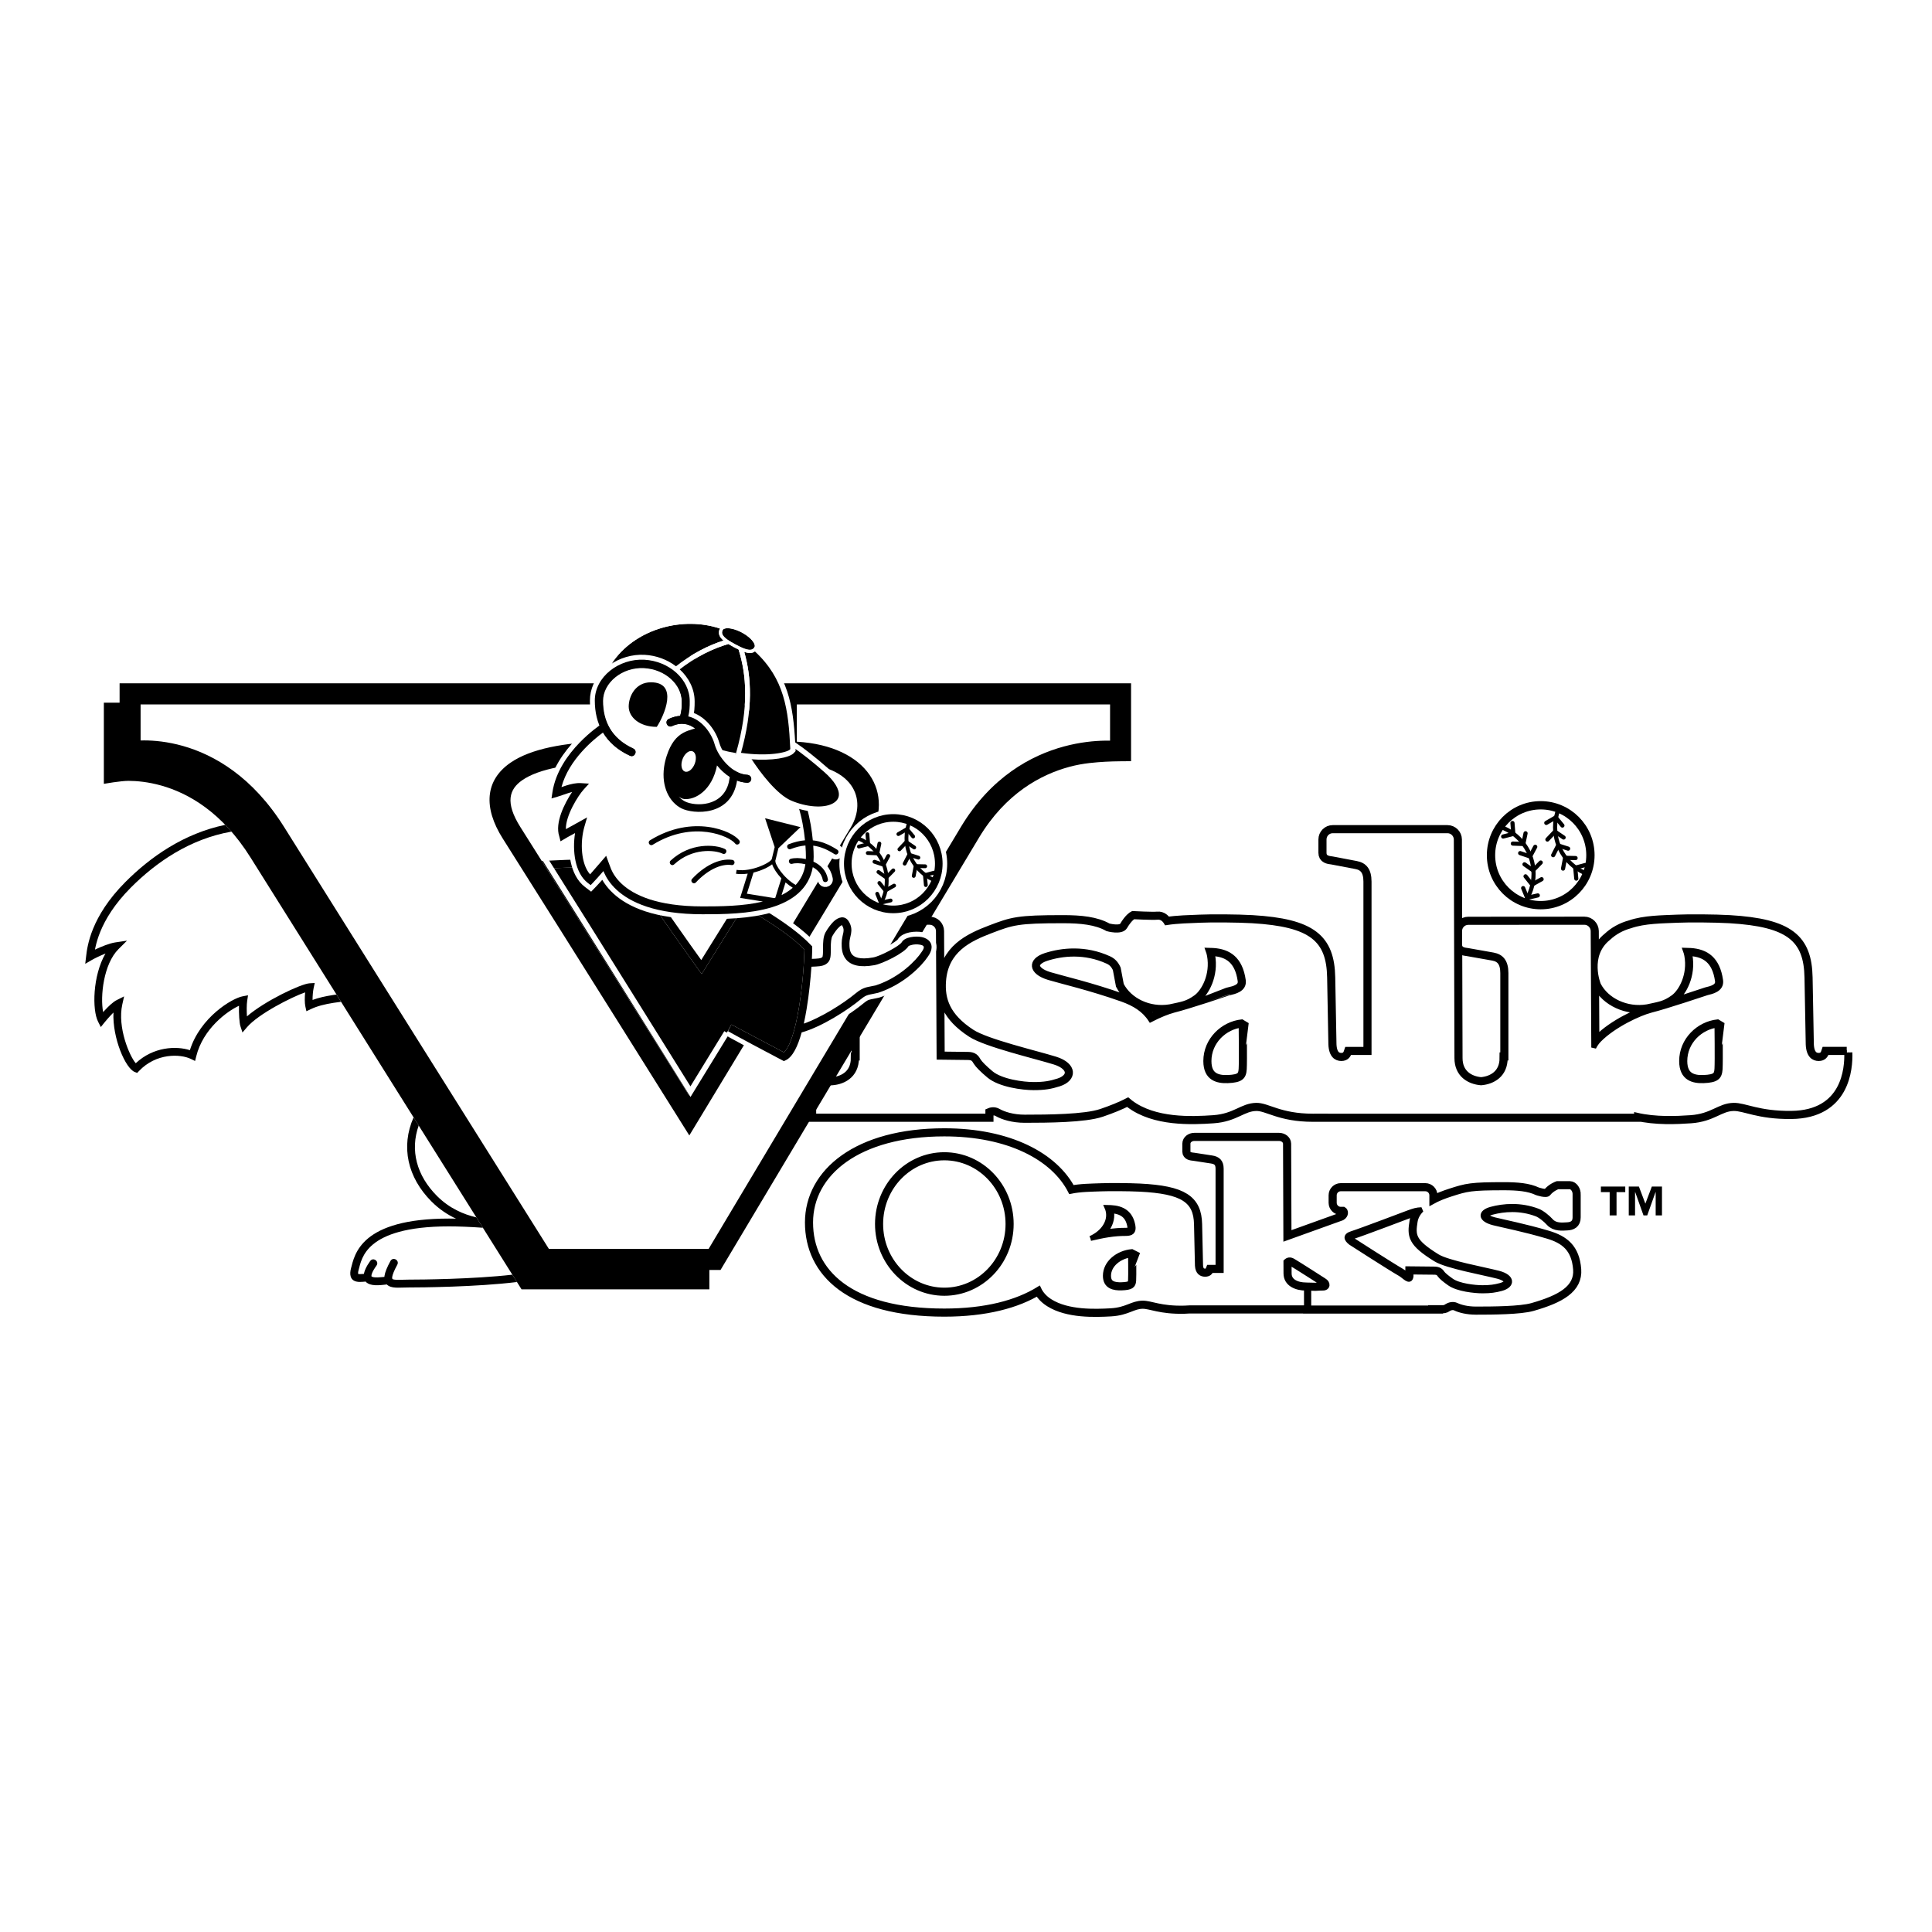 <?xml version="1.0" encoding="utf-8"?>
<!-- Generator: Adobe Illustrator 13.0.0, SVG Export Plug-In . SVG Version: 6.00 Build 14948)  -->
<!DOCTYPE svg PUBLIC "-//W3C//DTD SVG 1.0//EN" "http://www.w3.org/TR/2001/REC-SVG-20010904/DTD/svg10.dtd">
<svg version="1.0" id="Layer_1" xmlns="http://www.w3.org/2000/svg" xmlns:xlink="http://www.w3.org/1999/xlink" x="0px" y="0px"
	 width="192.756px" height="192.756px" viewBox="0 0 192.756 192.756" enable-background="new 0 0 192.756 192.756"
	 xml:space="preserve">
<g>
	<polygon fill-rule="evenodd" clip-rule="evenodd" fill="#FFFFFF" points="0,0 192.756,0 192.756,192.756 0,192.756 0,0 	"/>
	<path fill-rule="evenodd" clip-rule="evenodd" d="M154.393,123.34c-2.345-0.697-4.415-1.094-5.362-1.332
		c-1.359-0.34-1.396-1.053-0.257-1.363c1.215-0.33,2.929-0.479,4.663,0.186c0.404,0.156,0.976,0.615,1.308,0.986
		c0.426,0.477,1.102,0.408,1.623,0.377c0.424-0.025,0.773-0.176,0.773-0.729v-2.281c0.026-0.402-0.249-0.777-0.523-0.777
		c-0.369,0-1.198,0-1.198,0s-0.569,0.201-0.949,0.678c-0.2,0.25-1.144-0.08-1.144-0.08c-0.844-0.402-1.945-0.496-3.267-0.496
		c-3.307,0-3.692,0.109-5.289,0.621c-0.651,0.207-1.329,0.469-1.919,0.801v-0.674c0-0.357-0.291-0.65-0.647-0.65h-8.439
		c-0.356,0-0.647,0.293-0.647,0.65V120c0,0.357,0.291,0.65,0.647,0.65h0.287c0.255,0.135,0.299,0.609-0.148,0.865l-5.618,2.021
		l-0.034-9.434c-0.004-0.283-0.294-0.514-0.644-0.514h-8.447c-0.349,0-0.636,0.23-0.636,0.514v0.795
		c0,0.283,0.284,0.326,0.633,0.359l1.742,0.268c0.607,0.088,0.939,0.4,0.939,1.07v10.168h-1.016
		c-0.073,0.186-0.222,0.371-0.589,0.371s-0.733-0.186-0.771-0.867l-0.093-4.135c-0.054-2.322-1.304-3.268-5.673-3.484
		c-1.1-0.055-3.013-0.061-3.819-0.031c-0.96,0.037-2.104,0.041-3.068,0.246c-1.697-3.348-6.202-5.729-12.594-5.729
		c-8.611,0-13.343,3.953-13.343,8.832s3.908,8.834,13.343,8.834c4.081,0,7.217-0.83,9.424-2.197c0.208,0.453,0.572,0.887,1.133,1.24
		c1.763,1.115,4.462,1.021,6.06,0.93c1.599-0.094,2.093-0.744,3.158-0.76c0.846-0.012,1.764,0.559,4.187,0.496
		c0.169-0.004,0.329-0.014,0.485-0.025h11.681v-1.955c-0.01-0.008,0.109-0.01-0.058-0.01c-0.939,0-1.987-0.402-1.987-1.475
		l-0.005-1.174c0.186-0.174,0.402-0.24,0.705-0.066c0.523,0.303,3.095,1.957,3.095,1.957c0.448,0.25,0.4,0.752-0.1,0.752
		c-0.213,0-0.494,0.014-0.748,0.031c-0.111-0.01-0.543-0.018-0.672-0.02v1.973l12.361-0.002l-0.022-0.033h1.004
		c0.274,0,0.303-0.07,0.468-0.162c0.165-0.094,0.551-0.256,0.936-0.07c0.387,0.186,1.074,0.371,1.929,0.371
		c1.681,0,4.405-0.016,5.601-0.355c2.827-0.805,4.48-1.781,4.343-3.592C157.037,124.611,156.008,123.82,154.393,123.34
		L154.393,123.34L154.393,123.34z M94.216,129.035c-3.684,0-6.671-3.098-6.671-6.916c0-3.822,2.987-6.918,6.671-6.918
		c3.685,0,6.672,3.096,6.672,6.918C100.889,125.938,97.901,129.035,94.216,129.035L94.216,129.035L94.216,129.035z M108.794,123.561
		c1.272-0.564,2.023-1.676,1.758-2.775c-0.026-0.111-0.064-0.219-0.109-0.322c0.121,0.002,0.25,0.006,0.391,0.014
		c1.139,0.061,1.982,0.525,2.203,1.842c0.095,0.568-0.165,0.744-0.717,0.744C111.128,123.062,110.113,123.252,108.794,123.561
		L108.794,123.561L108.794,123.561z M113.109,127.785c-0.037,0.496-0.257,0.682-1.211,0.711c-0.735,0.025-1.616-0.123-1.616-1.207
		c0-1.301,1.249-2.291,2.644-2.416l0.184,0.094C113.109,124.967,113.146,127.289,113.109,127.785L113.109,127.785L113.109,127.785z
		 M149.783,128.559c-0.606,0.162-1.074,0.232-1.873,0.232c-0.8,0-2.478-0.182-3.277-0.744c-0.496-0.348-0.826-0.627-0.965-0.812
		c-0.138-0.186-0.191-0.303-0.605-0.303c-0.412,0-2.286-0.023-2.286-0.023v0.447c-0.116,0.668-0.644-0.021-1.083-0.27
		c-1.036-0.592-4.941-3.111-4.941-3.111c-0.438-0.352-0.586-0.689,0.162-0.916c0.749-0.227,5.615-2.07,5.615-2.07
		c0.495-0.176,0.793-0.285,1.294-0.297c-0.333,0.34-0.562,0.73-0.634,1.178c-0.22,1.393-0.231,1.971,2.204,3.484
		c1.047,0.65,4.683,1.301,6.113,1.672C150.939,127.396,150.929,128.25,149.783,128.559L149.783,128.559z"/>
	<path fill="none" stroke="#000000" stroke-width="1.129" stroke-miterlimit="2.613" d="M154.393,123.34
		c-2.345-0.697-4.415-1.094-5.362-1.332c-1.359-0.34-1.396-1.053-0.257-1.363c1.215-0.33,2.929-0.479,4.663,0.186
		c0.404,0.156,0.976,0.615,1.308,0.986c0.426,0.477,1.101,0.408,1.623,0.377c0.424-0.025,0.773-0.176,0.773-0.729v-2.281
		c0.026-0.402-0.249-0.777-0.523-0.777c-0.369,0-1.198,0-1.198,0s-0.57,0.201-0.949,0.678c-0.2,0.25-1.144-0.08-1.144-0.08
		c-0.844-0.402-1.946-0.496-3.268-0.496c-3.306,0-3.691,0.109-5.288,0.621c-0.651,0.207-1.329,0.469-1.919,0.801v-0.674
		c0-0.357-0.292-0.65-0.647-0.65h-8.439c-0.356,0-0.647,0.293-0.647,0.65V120c0,0.357,0.291,0.65,0.647,0.65h0.287
		c0.255,0.135,0.299,0.609-0.148,0.865l-5.618,2.021l-0.034-9.434c-0.004-0.283-0.295-0.514-0.644-0.514h-8.447
		c-0.349,0-0.636,0.23-0.636,0.514v0.795c0,0.283,0.284,0.326,0.633,0.359l1.742,0.268c0.607,0.088,0.939,0.4,0.939,1.07v10.168
		h-1.016c-0.073,0.186-0.222,0.371-0.589,0.371s-0.733-0.186-0.771-0.867l-0.093-4.135c-0.054-2.322-1.304-3.268-5.673-3.484
		c-1.1-0.055-3.013-0.061-3.819-0.031c-0.96,0.037-2.104,0.041-3.068,0.246c-1.697-3.348-6.202-5.729-12.594-5.729
		c-8.611,0-13.343,3.953-13.343,8.832s3.908,8.834,13.343,8.834c4.081,0,7.217-0.83,9.424-2.197c0.208,0.453,0.572,0.887,1.133,1.24
		c1.763,1.115,4.462,1.021,6.06,0.93c1.598-0.094,2.093-0.744,3.158-0.76c0.846-0.012,1.764,0.559,4.187,0.496
		c0.169-0.004,0.329-0.014,0.485-0.025h11.681v-1.955c-0.01-0.008,0.109-0.01-0.058-0.01c-0.939,0-1.987-0.402-1.987-1.475
		l-0.005-1.174c0.186-0.174,0.401-0.24,0.705-0.066c0.523,0.303,3.095,1.957,3.095,1.957c0.448,0.25,0.399,0.752-0.101,0.752
		c-0.212,0-0.493,0.014-0.747,0.031c-0.111-0.01-0.543-0.018-0.672-0.02v1.973l12.361-0.002l-0.022-0.033h1.004
		c0.274,0,0.303-0.07,0.468-0.162c0.165-0.094,0.551-0.256,0.936-0.07c0.387,0.186,1.074,0.371,1.929,0.371
		c1.681,0,4.405-0.016,5.601-0.355c2.827-0.805,4.48-1.781,4.343-3.592C157.037,124.611,156.007,123.82,154.393,123.34
		 M94.216,129.035c-3.684,0-6.671-3.098-6.671-6.916c0-3.822,2.987-6.918,6.671-6.918c3.685,0,6.672,3.096,6.672,6.918
		C100.889,125.938,97.901,129.035,94.216,129.035 M108.794,123.561c1.272-0.564,2.023-1.676,1.758-2.775
		c-0.026-0.111-0.064-0.219-0.109-0.322c0.121,0.002,0.25,0.006,0.391,0.014c1.139,0.061,1.982,0.525,2.203,1.842
		c0.095,0.568-0.165,0.744-0.717,0.744C111.128,123.062,110.113,123.252,108.794,123.561 M113.109,127.785
		c-0.037,0.496-0.257,0.682-1.211,0.711c-0.735,0.025-1.616-0.123-1.616-1.207c0-1.301,1.249-2.291,2.644-2.416l0.184,0.094
		C113.109,124.967,113.146,127.289,113.109,127.785 M149.783,128.559c-0.606,0.162-1.074,0.232-1.873,0.232
		c-0.8,0-2.479-0.182-3.277-0.744c-0.496-0.348-0.826-0.627-0.965-0.812c-0.138-0.186-0.191-0.303-0.605-0.303
		c-0.412,0-2.286-0.023-2.286-0.023v0.447c-0.116,0.668-0.644-0.021-1.083-0.27c-1.036-0.592-4.942-3.111-4.942-3.111
		c-0.437-0.352-0.586-0.689,0.163-0.916s5.615-2.07,5.615-2.07c0.495-0.176,0.793-0.285,1.294-0.297
		c-0.333,0.34-0.562,0.73-0.634,1.178c-0.22,1.393-0.231,1.971,2.204,3.484c1.046,0.65,4.683,1.301,6.113,1.672
		C150.939,127.396,150.929,128.25,149.783,128.559L149.783,128.559z"/>
	<path fill-rule="evenodd" clip-rule="evenodd" d="M184.248,105.01h-1.997c-0.1,0.303-0.3,0.602-0.799,0.602
		s-0.999-0.299-1.048-1.404l-0.125-6.697c-0.075-3.762-1.772-5.292-7.713-5.644c-1.495-0.088-4.094-0.1-5.191-0.05
		c-1.493,0.068-3.309,0.065-4.719,0.56c-0.845,0.229-1.585,0.648-2.168,1.191c-2.221,1.76-1.008,4.683-1.008,4.683
		c0.812,1.566,2.82,2.535,4.861,2.195c1.183-0.264,1.698-0.289,2.608-0.953c0.759-0.555,1.698-2.208,1.34-4.167
		c-0.032-0.181-0.086-0.354-0.147-0.521c0.163,0.003,0.34,0.01,0.53,0.022c1.548,0.101,2.695,0.853,2.995,2.984
		c0.13,0.922-0.912,1.129-1.373,1.242c0,0-4.156,1.393-5.541,1.73c-1.197,0.301-3.781,1.506-5.217,2.973
		c-0.207,0.211-0.385,0.467-0.528,0.756l-0.059-11.625c-0.007-0.477-0.399-0.867-0.874-0.867l-11.586,0.008
		c-0.475,0-0.863,0.39-0.863,0.867v1.34c0,0.477,0.386,0.548,0.855,0.604l2.496,0.442c0.824,0.15,1.273,0.678,1.273,1.806v8.476
		h-0.074c0,1.672-1.22,2.375-2.41,2.471c-1.192-0.096-2.411-0.799-2.411-2.471l-0.062-21.81c-0.007-0.477-0.4-0.867-0.874-0.867
		h-11.455c-0.474,0-0.861,0.39-0.861,0.867v1.34c0,0.477,0.385,0.548,0.856,0.604l2.362,0.45c0.823,0.15,1.273,0.678,1.273,1.806
		v17.057h-1.968c-0.101,0.303-0.301,0.602-0.8,0.602c-0.498,0-0.999-0.299-1.048-1.404l-0.125-6.697
		c-0.074-3.762-1.772-5.292-7.712-5.644c-1.496-0.088-4.095-0.1-5.192-0.05c-1.051,0.048-2.264,0.062-3.381,0.238
		c-0.164-0.279-0.448-0.583-0.888-0.539c-0.498,0.05-2.396-0.05-2.396-0.05s-0.373,0.196-0.848,1.003
		c-0.353,0.598-1.748,0.2-1.748,0.2c-1.147-0.652-2.646-0.802-4.442-0.802c-4.493,0-5.017,0.176-7.188,1.003
		s-4.493,1.932-4.718,5.017c-0.129,1.775,0.375,3.461,2.846,5.066c1.484,0.965,6.364,2.107,8.311,2.709s1.934,1.986,0.374,2.484
		c-0.823,0.264-1.46,0.375-2.546,0.375s-3.368-0.293-4.455-1.203c-0.674-0.564-1.123-1.016-1.31-1.316
		c-0.187-0.303-0.263-0.49-0.824-0.49c-0.452,0-2.182-0.023-2.846-0.033l-0.063-12.592c-0.006-0.477-0.4-0.867-0.875-0.867H81.163
		c-0.474,0-0.862,0.391-0.862,0.867v1.34c0,0.477,0.385,0.548,0.856,0.604l3.098,0.449c0.824,0.15,1.273,0.678,1.273,1.806v8.476
		h-0.075c0,1.805-1.423,2.482-2.696,2.482s-1.572,0.076-1.572,0.076v3.236h17.372v-0.514c0.267-0.123,0.659-0.213,1.052,0.012
		c0.524,0.301,1.46,0.602,2.62,0.602c2.284,0,5.987-0.025,7.613-0.576c1.013-0.344,1.912-0.707,2.688-1.109
		c0.09,0.078,0.183,0.156,0.281,0.23c2.396,1.807,6.065,1.656,8.237,1.506s2.845-1.205,4.293-1.23c1.149-0.02,2.344,1.08,5.642,1.08
		c0.454,0,0.875-0.002,1.27-0.002v0.002h13.656h3.716h13.657v-0.1c1.92,0.445,3.975,0.348,5.391,0.25
		c2.172-0.15,2.845-1.205,4.293-1.23c1.149-0.02,2.466,0.838,5.763,0.801C183.998,111.018,184.297,106.615,184.248,105.01
		L184.248,105.01L184.248,105.01z M117.13,100.783c-0.56,0.141-1.422,0.48-2.327,0.949c-0.66-1.014-1.638-1.605-2.865-2.039
		c-3.186-1.129-5.999-1.773-7.288-2.158c-1.847-0.552-1.896-1.706-0.349-2.208c1.652-0.536,3.98-0.776,6.34,0.302
		c0.434,0.198,0.71,0.493,0.932,0.978l0.309,1.643c0.814,1.566,2.796,2.535,4.838,2.195c1.182-0.264,1.697-0.289,2.608-0.953
		c0.758-0.555,1.697-2.208,1.34-4.167c-0.033-0.181-0.087-0.354-0.148-0.521c0.163,0.003,0.34,0.01,0.53,0.022
		c1.547,0.101,2.695,0.853,2.996,2.984c0.129,0.922-0.912,1.129-1.373,1.242C122.672,99.053,118.516,100.445,117.13,100.783
		L117.13,100.783L117.13,100.783z M124.144,106.666c-0.05,0.803-0.349,1.104-1.647,1.154c-0.999,0.039-2.196-0.201-2.196-1.957
		c0-2.107,1.698-3.713,3.594-3.912l0.25,0.148C124.144,102.1,124.194,105.863,124.144,106.666L124.144,106.666L124.144,106.666z
		 M171.618,106.666c-0.051,0.803-0.35,1.104-1.647,1.154c-0.999,0.039-2.196-0.201-2.196-1.957c0-2.107,1.697-3.713,3.594-3.912
		l0.25,0.148C171.618,102.1,171.668,105.863,171.618,106.666L171.618,106.666z"/>
	<path fill="none" stroke="#000000" stroke-width="1.129" stroke-miterlimit="2.613" d="M184.248,105.01h-1.997
		c-0.1,0.303-0.3,0.604-0.799,0.604s-0.999-0.301-1.048-1.406l-0.125-6.697c-0.075-3.762-1.772-5.292-7.713-5.644
		c-1.495-0.088-4.094-0.1-5.191-0.05c-1.493,0.068-3.309,0.065-4.719,0.56c-0.845,0.229-1.585,0.648-2.168,1.192
		c-2.221,1.76-1.008,4.682-1.008,4.682c0.812,1.566,2.82,2.535,4.861,2.195c1.183-0.264,1.698-0.289,2.608-0.953
		c0.759-0.555,1.698-2.207,1.34-4.167c-0.032-0.181-0.086-0.354-0.147-0.521c0.163,0.003,0.34,0.01,0.53,0.022
		c1.548,0.101,2.695,0.853,2.995,2.984c0.13,0.922-0.912,1.129-1.373,1.242c0,0-4.156,1.393-5.541,1.73
		c-1.197,0.301-3.781,1.506-5.217,2.973c-0.207,0.211-0.385,0.467-0.528,0.756l-0.059-11.625c-0.008-0.477-0.4-0.867-0.874-0.867
		l-11.587,0.008c-0.474,0-0.862,0.39-0.862,0.867v1.341c0,0.477,0.386,0.547,0.855,0.604l2.496,0.442
		c0.824,0.15,1.273,0.678,1.273,1.806v8.476h-0.074c0,1.672-1.22,2.375-2.41,2.471c-1.192-0.096-2.411-0.799-2.411-2.471
		l-0.063-21.81c-0.006-0.477-0.399-0.867-0.873-0.867h-11.455c-0.474,0-0.861,0.39-0.861,0.867v1.34
		c0,0.477,0.385,0.548,0.856,0.604l2.362,0.45c0.823,0.15,1.273,0.678,1.273,1.806v17.057h-1.968
		c-0.101,0.303-0.301,0.604-0.8,0.604s-0.999-0.301-1.048-1.406l-0.125-6.697c-0.074-3.762-1.772-5.292-7.712-5.644
		c-1.496-0.088-4.095-0.1-5.192-0.05c-1.051,0.048-2.264,0.062-3.381,0.238c-0.164-0.279-0.448-0.583-0.888-0.539
		c-0.498,0.05-2.396-0.05-2.396-0.05s-0.373,0.196-0.848,1.003c-0.353,0.598-1.748,0.201-1.748,0.201
		c-1.147-0.652-2.646-0.803-4.442-0.803c-4.493,0-5.017,0.176-7.188,1.003s-4.493,1.932-4.718,5.017
		c-0.129,1.775,0.375,3.461,2.846,5.066c1.484,0.965,6.364,2.107,8.311,2.709s1.934,1.986,0.374,2.484
		c-0.823,0.264-1.46,0.375-2.546,0.375s-3.368-0.293-4.455-1.203c-0.674-0.564-1.123-1.016-1.31-1.316
		c-0.187-0.303-0.263-0.49-0.824-0.49c-0.452,0-2.182-0.023-2.846-0.033l-0.063-12.592c-0.006-0.477-0.4-0.867-0.875-0.867H81.163
		c-0.474,0-0.862,0.391-0.862,0.867v1.34c0,0.477,0.385,0.548,0.856,0.604l3.098,0.449c0.824,0.15,1.273,0.678,1.273,1.806v8.476
		h-0.075c0,1.805-1.423,2.482-2.696,2.482s-1.572,0.076-1.572,0.076v3.236h17.372v-0.514c0.267-0.123,0.659-0.213,1.052,0.012
		c0.524,0.301,1.46,0.602,2.62,0.602c2.284,0,5.987-0.025,7.613-0.576c1.013-0.344,1.912-0.707,2.688-1.109
		c0.09,0.078,0.183,0.156,0.281,0.23c2.396,1.807,6.065,1.656,8.237,1.506s2.845-1.205,4.292-1.23c1.15-0.02,2.345,1.08,5.643,1.08
		c0.454,0,0.875-0.002,1.27-0.002v0.002h13.656h3.716h13.657v-0.1c1.92,0.445,3.974,0.348,5.391,0.25
		c2.172-0.15,2.845-1.205,4.293-1.23c1.149-0.02,2.466,0.838,5.763,0.801C183.998,111.018,184.297,106.615,184.248,105.01
		 M117.13,100.783c-0.56,0.141-1.422,0.48-2.327,0.949c-0.66-1.014-1.638-1.605-2.865-2.039c-3.186-1.129-5.999-1.773-7.288-2.158
		c-1.847-0.552-1.896-1.706-0.35-2.208c1.653-0.536,3.981-0.776,6.341,0.302c0.434,0.198,0.71,0.493,0.932,0.978l0.309,1.643
		c0.814,1.566,2.796,2.535,4.838,2.195c1.182-0.264,1.697-0.289,2.608-0.953c0.758-0.555,1.697-2.207,1.34-4.167
		c-0.033-0.181-0.087-0.354-0.148-0.521c0.163,0.003,0.34,0.01,0.53,0.022c1.547,0.101,2.695,0.853,2.996,2.984
		c0.129,0.922-0.912,1.129-1.373,1.242C122.672,99.053,118.516,100.445,117.13,100.783 M124.144,106.666
		c-0.05,0.803-0.35,1.104-1.647,1.154c-0.999,0.039-2.196-0.201-2.196-1.957c0-2.107,1.697-3.713,3.594-3.912l0.25,0.148
		C124.144,102.1,124.194,105.863,124.144,106.666 M171.618,106.666c-0.051,0.803-0.35,1.104-1.647,1.154
		c-0.999,0.039-2.196-0.201-2.196-1.957c0-2.107,1.697-3.713,3.594-3.912l0.25,0.148C171.618,102.1,171.668,105.863,171.618,106.666
		L171.618,106.666z"/>
	<polygon fill-rule="evenodd" clip-rule="evenodd" stroke="#000000" stroke-width="1.129" stroke-miterlimit="2.613" points="
		130.346,130.496 130.346,130.484 130.344,130.484 130.344,130.502 130.346,130.496 	"/>
	<path fill-rule="evenodd" clip-rule="evenodd" fill="#FFFFFF" d="M154.393,123.34c-2.345-0.697-4.415-1.094-5.362-1.332
		c-1.359-0.34-1.396-1.053-0.257-1.363c1.215-0.33,2.929-0.479,4.663,0.186c0.404,0.156,0.976,0.615,1.308,0.986
		c0.426,0.477,1.102,0.408,1.623,0.377c0.424-0.025,0.773-0.176,0.773-0.729v-2.281c0.026-0.402-0.249-0.777-0.523-0.777
		c-0.369,0-1.198,0-1.198,0s-0.569,0.201-0.949,0.678c-0.2,0.25-1.144-0.08-1.144-0.08c-0.844-0.402-1.945-0.496-3.267-0.496
		c-3.307,0-3.692,0.109-5.289,0.621c-0.651,0.207-1.329,0.469-1.919,0.801v-0.674c0-0.357-0.291-0.65-0.647-0.65h-8.439
		c-0.356,0-0.647,0.293-0.647,0.65V120c0,0.357,0.291,0.65,0.647,0.65h0.287c0.255,0.135,0.299,0.609-0.148,0.865l-5.618,2.021
		l-0.034-9.434c-0.004-0.283-0.294-0.514-0.644-0.514h-8.447c-0.349,0-0.636,0.23-0.636,0.514v0.795
		c0,0.283,0.284,0.326,0.633,0.359l1.742,0.268c0.607,0.088,0.939,0.4,0.939,1.07v10.168h-1.016
		c-0.073,0.186-0.222,0.371-0.589,0.371s-0.733-0.186-0.771-0.867l-0.093-4.135c-0.054-2.322-1.304-3.268-5.673-3.484
		c-1.1-0.055-3.013-0.061-3.819-0.031c-0.96,0.037-2.104,0.041-3.068,0.246c-1.697-3.348-6.202-5.729-12.594-5.729
		c-8.611,0-13.343,3.953-13.343,8.832s3.908,8.834,13.343,8.834c4.081,0,7.217-0.83,9.424-2.197c0.208,0.453,0.572,0.887,1.133,1.24
		c1.763,1.115,4.462,1.021,6.06,0.93c1.599-0.094,2.093-0.744,3.158-0.76c0.846-0.012,1.764,0.559,4.187,0.496
		c0.169-0.004,0.329-0.014,0.485-0.025h11.681v-1.955c-0.01-0.008,0.109-0.01-0.058-0.01c-0.939,0-1.987-0.402-1.987-1.475
		l-0.005-1.174c0.186-0.174,0.402-0.24,0.705-0.066c0.523,0.303,3.095,1.957,3.095,1.957c0.448,0.25,0.4,0.752-0.1,0.752
		c-0.213,0-0.494,0.014-0.748,0.031c-0.111-0.01-0.543-0.018-0.672-0.02v1.973l12.361-0.002l-0.022-0.033h1.004
		c0.274,0,0.303-0.07,0.468-0.162c0.165-0.094,0.551-0.256,0.936-0.07c0.387,0.186,1.074,0.371,1.929,0.371
		c1.681,0,4.405-0.016,5.601-0.355c2.827-0.805,4.48-1.781,4.343-3.592C157.037,124.611,156.008,123.82,154.393,123.34
		L154.393,123.34L154.393,123.34z M94.216,129.035c-3.684,0-6.671-3.098-6.671-6.916c0-3.822,2.987-6.918,6.671-6.918
		c3.685,0,6.672,3.096,6.672,6.918C100.889,125.938,97.901,129.035,94.216,129.035L94.216,129.035L94.216,129.035z M108.794,123.561
		c1.272-0.564,2.023-1.676,1.758-2.775c-0.026-0.111-0.064-0.219-0.109-0.322c0.121,0.002,0.25,0.006,0.391,0.014
		c1.139,0.061,1.982,0.525,2.203,1.842c0.095,0.568-0.165,0.744-0.717,0.744C111.128,123.062,110.113,123.252,108.794,123.561
		L108.794,123.561L108.794,123.561z M113.109,127.785c-0.037,0.496-0.257,0.682-1.211,0.711c-0.735,0.025-1.616-0.123-1.616-1.207
		c0-1.301,1.249-2.291,2.644-2.416l0.184,0.094C113.109,124.967,113.146,127.289,113.109,127.785L113.109,127.785L113.109,127.785z
		 M149.783,128.559c-0.606,0.162-1.074,0.232-1.873,0.232c-0.8,0-2.478-0.182-3.277-0.744c-0.496-0.348-0.826-0.627-0.965-0.812
		c-0.138-0.186-0.191-0.303-0.605-0.303c-0.412,0-2.286-0.023-2.286-0.023v0.447c-0.116,0.668-0.644-0.021-1.083-0.27
		c-1.036-0.592-4.941-3.111-4.941-3.111c-0.438-0.352-0.586-0.689,0.162-0.916c0.749-0.227,5.615-2.07,5.615-2.07
		c0.495-0.176,0.793-0.285,1.294-0.297c-0.333,0.34-0.562,0.73-0.634,1.178c-0.22,1.393-0.231,1.971,2.204,3.484
		c1.047,0.65,4.683,1.301,6.113,1.672C150.939,127.396,150.929,128.25,149.783,128.559L149.783,128.559z"/>
	<path fill="none" stroke="#000000" stroke-width="0.489" stroke-miterlimit="2.613" d="M154.393,123.34
		c-2.345-0.697-4.415-1.094-5.362-1.332c-1.359-0.34-1.396-1.053-0.257-1.363c1.215-0.33,2.929-0.479,4.663,0.186
		c0.404,0.156,0.977,0.615,1.308,0.986c0.426,0.477,1.102,0.408,1.623,0.377c0.424-0.025,0.773-0.176,0.773-0.729v-2.281
		c0.026-0.402-0.249-0.777-0.523-0.777c-0.369,0-1.198,0-1.198,0s-0.569,0.201-0.949,0.678c-0.2,0.25-1.144-0.08-1.144-0.08
		c-0.844-0.402-1.945-0.496-3.267-0.496c-3.307,0-3.692,0.109-5.289,0.621c-0.651,0.207-1.329,0.469-1.919,0.801v-0.674
		c0-0.357-0.291-0.65-0.647-0.65h-8.439c-0.356,0-0.647,0.293-0.647,0.65V120c0,0.357,0.291,0.65,0.647,0.65h0.287
		c0.255,0.135,0.299,0.609-0.148,0.865l-5.618,2.021l-0.034-9.434c-0.004-0.283-0.294-0.514-0.644-0.514h-8.446
		c-0.35,0-0.637,0.23-0.637,0.514v0.795c0,0.283,0.284,0.326,0.633,0.359l1.742,0.268c0.607,0.088,0.939,0.4,0.939,1.07v10.166
		h-1.016c-0.073,0.188-0.222,0.373-0.589,0.373s-0.733-0.186-0.771-0.867l-0.093-4.135c-0.054-2.322-1.303-3.268-5.673-3.484
		c-1.1-0.055-3.013-0.061-3.819-0.031c-0.96,0.037-2.104,0.041-3.068,0.246c-1.697-3.348-6.202-5.729-12.594-5.729
		c-8.611,0-13.343,3.953-13.343,8.832s3.908,8.834,13.343,8.834c4.081,0,7.217-0.83,9.424-2.197c0.208,0.453,0.572,0.887,1.133,1.24
		c1.763,1.115,4.462,1.021,6.06,0.93c1.599-0.094,2.093-0.744,3.159-0.76c0.845-0.012,1.763,0.559,4.186,0.496
		c0.169-0.004,0.329-0.014,0.485-0.025h11.681v-1.955c-0.01-0.008,0.109-0.01-0.058-0.01c-0.939,0-1.987-0.402-1.987-1.475
		l-0.005-1.174c0.186-0.174,0.402-0.24,0.705-0.066c0.523,0.303,3.095,1.957,3.095,1.957c0.448,0.25,0.4,0.752-0.1,0.752
		c-0.213,0-0.494,0.014-0.748,0.031c-0.111-0.01-0.542-0.018-0.672-0.02v1.973l12.361-0.002l-0.021-0.033h1.003
		c0.274,0,0.303-0.07,0.468-0.162c0.165-0.094,0.552-0.256,0.936-0.07c0.387,0.186,1.074,0.371,1.929,0.371
		c1.681,0,4.405-0.016,5.601-0.355c2.827-0.805,4.48-1.781,4.343-3.592C157.037,124.611,156.008,123.82,154.393,123.34
		 M94.216,129.035c-3.684,0-6.671-3.098-6.671-6.916c0-3.822,2.987-6.918,6.671-6.918c3.685,0,6.672,3.096,6.672,6.918
		C100.889,125.938,97.901,129.035,94.216,129.035 M108.794,123.561c1.272-0.564,2.023-1.676,1.758-2.775
		c-0.026-0.111-0.064-0.219-0.109-0.322c0.121,0.002,0.25,0.006,0.391,0.014c1.139,0.061,1.982,0.525,2.203,1.842
		c0.095,0.568-0.165,0.744-0.717,0.744C111.128,123.062,110.113,123.252,108.794,123.561 M113.109,127.785
		c-0.037,0.496-0.257,0.682-1.211,0.711c-0.735,0.025-1.616-0.123-1.616-1.207c0-1.301,1.249-2.291,2.644-2.416l0.184,0.094
		C113.109,124.967,113.146,127.289,113.109,127.785 M149.783,128.559c-0.606,0.162-1.074,0.232-1.873,0.232
		s-2.478-0.182-3.277-0.744c-0.496-0.348-0.826-0.627-0.965-0.812c-0.138-0.186-0.191-0.303-0.604-0.303s-2.287-0.023-2.287-0.023
		v0.447c-0.116,0.668-0.644-0.021-1.083-0.27c-1.036-0.592-4.941-3.111-4.941-3.111c-0.437-0.352-0.586-0.689,0.162-0.916
		c0.749-0.227,5.615-2.07,5.615-2.07c0.495-0.176,0.793-0.285,1.294-0.297c-0.333,0.34-0.562,0.73-0.634,1.178
		c-0.22,1.393-0.231,1.971,2.204,3.484c1.047,0.65,4.683,1.301,6.113,1.672C150.939,127.396,150.929,128.25,149.783,128.559
		L149.783,128.559z"/>
	<path fill-rule="evenodd" clip-rule="evenodd" fill="#FFFFFF" d="M184.248,105.01h-1.997c-0.1,0.303-0.3,0.602-0.799,0.602
		s-0.999-0.299-1.048-1.404l-0.125-6.697c-0.075-3.762-1.772-5.292-7.713-5.644c-1.495-0.088-4.094-0.1-5.191-0.05
		c-1.493,0.068-3.309,0.065-4.719,0.56c-0.845,0.229-1.585,0.648-2.168,1.191c-2.221,1.76-1.008,4.683-1.008,4.683
		c0.812,1.566,2.82,2.535,4.861,2.195c1.183-0.264,1.698-0.289,2.608-0.953c0.759-0.555,1.698-2.208,1.34-4.167
		c-0.032-0.181-0.086-0.354-0.147-0.521c0.163,0.003,0.34,0.01,0.53,0.022c1.548,0.101,2.695,0.853,2.995,2.984
		c0.13,0.922-0.912,1.129-1.373,1.242c0,0-4.156,1.393-5.541,1.73c-1.197,0.301-3.781,1.506-5.217,2.973
		c-0.207,0.211-0.385,0.467-0.528,0.756l-0.059-11.625c-0.007-0.477-0.399-0.867-0.874-0.867l-11.586,0.008
		c-0.475,0-0.863,0.39-0.863,0.867v1.34c0,0.477,0.386,0.548,0.855,0.604l2.496,0.442c0.824,0.15,1.273,0.678,1.273,1.806v8.476
		h-0.074c0,1.672-1.22,2.375-2.41,2.471c-1.192-0.096-2.411-0.799-2.411-2.471l-0.062-21.81c-0.007-0.477-0.4-0.867-0.874-0.867
		h-11.455c-0.474,0-0.861,0.39-0.861,0.867v1.34c0,0.477,0.385,0.548,0.856,0.604l2.362,0.45c0.823,0.15,1.273,0.678,1.273,1.806
		v17.057h-1.968c-0.101,0.303-0.301,0.602-0.8,0.602c-0.498,0-0.999-0.299-1.048-1.404l-0.125-6.697
		c-0.074-3.762-1.772-5.292-7.712-5.644c-1.496-0.088-4.095-0.1-5.192-0.05c-1.051,0.048-2.264,0.062-3.381,0.238
		c-0.164-0.279-0.448-0.583-0.888-0.539c-0.498,0.05-2.396-0.05-2.396-0.05s-0.373,0.196-0.848,1.003
		c-0.353,0.598-1.748,0.2-1.748,0.2c-1.147-0.652-2.646-0.802-4.442-0.802c-4.493,0-5.017,0.176-7.188,1.003
		s-4.493,1.932-4.718,5.017c-0.129,1.775,0.375,3.461,2.846,5.066c1.484,0.965,6.364,2.107,8.311,2.709s1.934,1.986,0.374,2.484
		c-0.823,0.264-1.46,0.375-2.546,0.375s-3.368-0.293-4.455-1.203c-0.674-0.564-1.123-1.016-1.31-1.316
		c-0.187-0.303-0.263-0.49-0.824-0.49c-0.452,0-2.182-0.023-2.846-0.033l-0.063-12.592c-0.006-0.477-0.4-0.867-0.875-0.867H81.163
		c-0.474,0-0.862,0.391-0.862,0.867v1.34c0,0.477,0.385,0.548,0.856,0.604l3.098,0.449c0.824,0.15,1.273,0.678,1.273,1.806v8.476
		h-0.075c0,1.805-1.423,2.482-2.696,2.482s-1.572,0.076-1.572,0.076v3.236h17.372v-0.514c0.267-0.123,0.659-0.213,1.052,0.012
		c0.524,0.301,1.46,0.602,2.62,0.602c2.284,0,5.987-0.025,7.613-0.576c1.013-0.344,1.912-0.707,2.688-1.109
		c0.09,0.078,0.183,0.156,0.281,0.23c2.396,1.807,6.065,1.656,8.237,1.506s2.845-1.205,4.293-1.23c1.149-0.02,2.344,1.08,5.642,1.08
		c0.454,0,0.875-0.002,1.27-0.002v0.002h13.656h3.716h13.657v-0.1c1.92,0.445,3.975,0.348,5.391,0.25
		c2.172-0.15,2.845-1.205,4.293-1.23c1.149-0.02,2.466,0.838,5.763,0.801C183.998,111.018,184.297,106.615,184.248,105.01
		L184.248,105.01L184.248,105.01z M117.13,100.783c-0.56,0.141-1.422,0.48-2.327,0.949c-0.66-1.014-1.638-1.605-2.865-2.039
		c-3.186-1.129-5.999-1.773-7.288-2.158c-1.847-0.552-1.896-1.706-0.349-2.208c1.652-0.536,3.98-0.776,6.34,0.302
		c0.434,0.198,0.71,0.493,0.932,0.978l0.309,1.643c0.814,1.566,2.796,2.535,4.838,2.195c1.182-0.264,1.697-0.289,2.608-0.953
		c0.758-0.555,1.697-2.208,1.34-4.167c-0.033-0.181-0.087-0.354-0.148-0.521c0.163,0.003,0.34,0.01,0.53,0.022
		c1.547,0.101,2.695,0.853,2.996,2.984c0.129,0.922-0.912,1.129-1.373,1.242C122.672,99.053,118.516,100.445,117.13,100.783
		L117.13,100.783L117.13,100.783z M124.144,106.666c-0.05,0.803-0.349,1.104-1.647,1.154c-0.999,0.039-2.196-0.201-2.196-1.957
		c0-2.107,1.698-3.713,3.594-3.912l0.25,0.148C124.144,102.1,124.194,105.863,124.144,106.666L124.144,106.666L124.144,106.666z
		 M171.618,106.666c-0.051,0.803-0.35,1.104-1.647,1.154c-0.999,0.039-2.196-0.201-2.196-1.957c0-2.107,1.697-3.713,3.594-3.912
		l0.25,0.148C171.618,102.1,171.668,105.863,171.618,106.666L171.618,106.666z"/>
	<path fill="none" stroke="#000000" stroke-width="0.489" stroke-miterlimit="2.613" d="M184.248,105.01h-1.997
		c-0.1,0.301-0.3,0.602-0.799,0.602s-0.999-0.301-1.048-1.404l-0.125-6.697c-0.075-3.762-1.772-5.292-7.713-5.644
		c-1.495-0.088-4.094-0.1-5.191-0.05c-1.493,0.068-3.309,0.065-4.719,0.56c-0.845,0.229-1.584,0.648-2.168,1.191
		c-2.221,1.76-1.008,4.683-1.008,4.683c0.812,1.566,2.82,2.535,4.861,2.195c1.183-0.264,1.698-0.289,2.608-0.953
		c0.759-0.555,1.698-2.208,1.34-4.167c-0.032-0.181-0.086-0.354-0.147-0.521c0.163,0.003,0.34,0.01,0.53,0.022
		c1.548,0.1,2.695,0.853,2.995,2.984c0.13,0.922-0.912,1.129-1.373,1.242c0,0-4.156,1.393-5.541,1.73
		c-1.197,0.301-3.781,1.506-5.217,2.973c-0.207,0.211-0.385,0.467-0.528,0.756l-0.059-11.625c-0.007-0.477-0.399-0.867-0.874-0.867
		l-11.586,0.008c-0.475,0-0.863,0.39-0.863,0.866v1.341c0,0.477,0.386,0.548,0.856,0.604l2.495,0.442
		c0.824,0.15,1.273,0.678,1.273,1.806v8.476h-0.074c0,1.672-1.22,2.375-2.41,2.471c-1.192-0.096-2.411-0.799-2.411-2.471
		l-0.062-21.81c-0.007-0.477-0.4-0.867-0.874-0.867h-11.454c-0.475,0-0.862,0.39-0.862,0.867v1.34c0,0.477,0.385,0.548,0.856,0.604
		l2.362,0.45c0.823,0.15,1.273,0.678,1.273,1.806v17.057h-1.968c-0.101,0.301-0.301,0.602-0.8,0.602
		c-0.498,0-0.999-0.301-1.048-1.404l-0.125-6.697c-0.074-3.762-1.772-5.292-7.712-5.644c-1.495-0.088-4.095-0.1-5.192-0.05
		c-1.051,0.048-2.264,0.062-3.381,0.238c-0.164-0.279-0.448-0.583-0.888-0.539c-0.498,0.05-2.396-0.05-2.396-0.05
		s-0.373,0.196-0.848,1.003c-0.353,0.598-1.748,0.2-1.748,0.2c-1.147-0.652-2.646-0.802-4.442-0.802
		c-4.493,0-5.017,0.176-7.188,1.003s-4.493,1.932-4.718,5.017c-0.129,1.775,0.375,3.461,2.846,5.066
		c1.484,0.965,6.364,2.107,8.311,2.709s1.934,1.986,0.374,2.484c-0.823,0.264-1.46,0.375-2.546,0.375s-3.368-0.293-4.455-1.203
		c-0.674-0.564-1.123-1.016-1.31-1.316c-0.187-0.303-0.263-0.49-0.824-0.49c-0.451,0-2.182-0.023-2.846-0.033l-0.063-12.592
		c-0.006-0.477-0.4-0.867-0.875-0.867H81.163c-0.474,0-0.862,0.39-0.862,0.867v1.34c0,0.477,0.385,0.548,0.856,0.604l3.098,0.449
		c0.824,0.15,1.273,0.678,1.273,1.806v8.476h-0.075c0,1.805-1.423,2.482-2.696,2.482s-1.572,0.076-1.572,0.076v3.236h17.372v-0.514
		c0.267-0.123,0.659-0.213,1.052,0.012c0.524,0.301,1.46,0.602,2.62,0.602c2.284,0,5.987-0.025,7.613-0.576
		c1.013-0.344,1.912-0.707,2.688-1.109c0.09,0.078,0.183,0.156,0.281,0.23c2.396,1.807,6.065,1.656,8.237,1.506
		s2.845-1.205,4.293-1.23c1.149-0.02,2.344,1.08,5.642,1.08c0.454,0,0.875-0.002,1.27-0.002v0.002h13.656h3.716h13.657v-0.1
		c1.92,0.445,3.975,0.348,5.391,0.25c2.172-0.15,2.845-1.205,4.293-1.23c1.149-0.02,2.466,0.838,5.763,0.801
		C183.998,111.018,184.297,106.615,184.248,105.01 M117.13,100.783c-0.56,0.141-1.422,0.48-2.327,0.949
		c-0.66-1.014-1.638-1.605-2.865-2.041c-3.186-1.127-5.999-1.771-7.288-2.156c-1.847-0.552-1.896-1.706-0.349-2.208
		c1.652-0.536,3.98-0.776,6.34,0.302c0.434,0.198,0.71,0.493,0.932,0.978l0.309,1.643c0.814,1.566,2.796,2.535,4.838,2.195
		c1.183-0.264,1.697-0.289,2.608-0.953c0.758-0.555,1.697-2.208,1.34-4.167c-0.033-0.181-0.087-0.354-0.148-0.521
		c0.163,0.003,0.34,0.01,0.53,0.022c1.547,0.1,2.695,0.853,2.996,2.984c0.129,0.922-0.912,1.129-1.373,1.242
		C122.672,99.053,118.516,100.445,117.13,100.783 M124.144,106.666c-0.05,0.803-0.349,1.104-1.647,1.154
		c-0.998,0.039-2.196-0.201-2.196-1.957c0-2.107,1.698-3.713,3.594-3.914l0.25,0.15C124.144,102.1,124.194,105.863,124.144,106.666
		 M171.618,106.666c-0.051,0.803-0.35,1.104-1.647,1.154c-0.999,0.039-2.196-0.201-2.196-1.957c0-2.107,1.697-3.713,3.594-3.914
		l0.25,0.15C171.618,102.1,171.668,105.863,171.618,106.666L171.618,106.666z"/>
	
		<polygon fill-rule="evenodd" clip-rule="evenodd" fill="#FFFFFF" stroke="#000000" stroke-width="0.489" stroke-miterlimit="2.613" points="
		130.346,130.496 130.346,130.484 130.344,130.484 130.344,130.502 130.346,130.496 	"/>
	<path fill-rule="evenodd" clip-rule="evenodd" fill="#FFFFFF" d="M89.035,81.75c2.505,0,4.537,2.041,4.537,4.559
		s-2.031,4.559-4.537,4.559s-4.537-2.041-4.537-4.559S86.53,81.75,89.035,81.75L89.035,81.75z"/>
	<path fill-rule="evenodd" clip-rule="evenodd" fill="#FFFFFF" d="M89.035,82.53c-2.077,0-3.76,1.692-3.76,3.779
		c0,2.087,1.683,3.779,3.76,3.779c2.077,0,3.761-1.692,3.761-3.779C92.796,84.222,91.112,82.53,89.035,82.53L89.035,82.53z"/>
	<path fill-rule="evenodd" clip-rule="evenodd" fill="#FFFFFF" d="M10.017,92.937c-0.247,0.601-0.396,1.127-0.491,1.557
		c-0.019,0.087-0.036,0.171-0.051,0.25c0.616-0.291,1.449-0.631,2.021-0.716l1.173-0.175l-0.843,0.838
		c-1.502,1.494-1.837,4.724-1.537,6.289c0.053-0.059,0.108-0.119,0.167-0.182c0.337-0.361,0.804-0.822,1.195-1.02l0.73-0.365
		l-0.179,0.801c-0.511,2.289,0.73,5.18,1.342,5.867c1.764-1.654,4.045-1.738,5.401-1.303c1.033-3.283,4.201-5.174,5.262-5.373
		l0.539-0.102l-0.084,0.545c-0.061,0.396-0.055,1.049-0.025,1.559c1.8-1.555,5.4-3.254,6.254-3.301l0.51-0.029l-0.109,0.502
		c-0.068,0.312-0.11,0.797-0.108,1.188c0.607-0.225,1.27-0.371,1.988-0.482c0.13-0.021,0.263-0.039,0.398-0.059
		c-4.086-6.51-7.519-11.982-8.557-13.644c-0.62-0.992-1.264-1.856-1.92-2.609c-4.155,0.735-7.512,3.048-10.046,5.594
		C11.403,90.218,10.512,91.734,10.017,92.937L10.017,92.937z"/>
	<path fill-rule="evenodd" clip-rule="evenodd" fill="#FFFFFF" d="M37.227,124.141c-0.562,0.463-0.882,0.955-1.082,1.398
		c-0.103,0.227-0.173,0.443-0.229,0.635c-0.06,0.207-0.102,0.389-0.143,0.537c-0.074,0.27-0.043,0.367-0.036,0.393
		c0.078,0.02,0.203,0.02,0.404,0.004l0.165-0.014c-0.009,0.049-0.014,0.096-0.018,0.141c0.031-0.389,0.248-0.873,0.643-1.422
		c0.303-0.422,0.932,0.037,0.628,0.457c-0.453,0.629-0.517,0.936-0.503,1.045c0.003,0.025,0.009,0.031,0.023,0.043
		c0.028,0.021,0.089,0.051,0.206,0.07c0.236,0.039,0.555,0.02,0.886-0.016l0.177-0.02c-0.001,0.012-0.001,0.021-0.001,0.035
		c0.002-0.045,0.006-0.088,0.012-0.133c0.056-0.379,0.256-0.863,0.593-1.482c0.249-0.455,0.929-0.08,0.681,0.375
		c-0.33,0.604-0.472,0.986-0.506,1.221c-0.017,0.113,0.02,0.188,0.025,0.203c0.07,0.043,0.229,0.076,0.551,0.078
		c0.316,0.004,0.686-0.021,1.075-0.021c1.213,0,6.401-0.043,10.336-0.492c-0.676-1.076-1.693-2.697-2.94-4.684
		c-1.256-0.09-2.454-0.137-3.381-0.137C40.516,122.355,38.355,123.211,37.227,124.141L37.227,124.141z"/>
	<path fill-rule="evenodd" clip-rule="evenodd" fill="#FFFFFF" d="M43.584,119.311c1.245,1.25,2.666,1.852,3.941,2.145
		c-1.658-2.639-3.647-5.809-5.753-9.162C40.893,114.76,41.564,117.279,43.584,119.311L43.584,119.311z"/>
	<path fill-rule="evenodd" clip-rule="evenodd" fill="#FFFFFF" d="M38.463,127.986c0.004,0.006,0.008,0.014,0.011,0.018
		c0.001,0,0.001,0,0.001,0C38.472,127.998,38.467,127.992,38.463,127.986L38.463,127.986z"/>
	<path fill-rule="evenodd" clip-rule="evenodd" d="M33.172,99.283c-0.718,0.111-1.38,0.258-1.988,0.482
		c-0.002-0.391,0.04-0.875,0.108-1.188l0.109-0.502l-0.51,0.029c-0.854,0.047-4.454,1.746-6.254,3.301
		c-0.03-0.51-0.036-1.162,0.025-1.559l0.084-0.545l-0.539,0.102c-1.062,0.199-4.229,2.09-5.262,5.373
		c-1.356-0.436-3.637-0.352-5.401,1.303c-0.611-0.688-1.853-3.578-1.342-5.867l0.179-0.801l-0.73,0.365
		c-0.391,0.197-0.858,0.658-1.195,1.02c-0.058,0.062-0.114,0.123-0.167,0.182c-0.301-1.564,0.035-4.795,1.537-6.289l0.843-0.838
		l-1.173,0.175c-0.572,0.085-1.405,0.425-2.021,0.716c0.015-0.079,0.032-0.163,0.051-0.25c0.094-0.43,0.244-0.957,0.491-1.557
		c0.495-1.203,1.386-2.719,3.029-4.371c2.534-2.545,5.891-4.859,10.046-5.594c-0.205-0.236-0.412-0.461-0.619-0.675
		c-4.128,0.858-7.466,3.196-9.976,5.718c-1.714,1.723-2.664,3.326-3.198,4.624c-0.268,0.65-0.429,1.221-0.531,1.688
		c-0.102,0.464-0.145,0.826-0.172,1.061l-0.092,0.774l0.671-0.39c0.248-0.143,0.796-0.414,1.348-0.636
		c-1.28,2.207-1.342,5.619-0.736,6.802l0.272,0.533l0.375-0.467c0.017-0.021,0.442-0.543,0.886-0.982
		c-0.115,2.543,1.199,5.58,2.127,5.934l0.24,0.09l0.178-0.186c1.723-1.814,4.122-1.713,5.17-1.211l0.429,0.207l0.115-0.465
		c0.681-2.742,3.059-4.488,4.266-5.043c-0.025,0.766,0.041,1.725,0.133,2.01l0.213,0.658l0.449-0.525
		c1.139-1.33,4.445-3.01,5.804-3.48c-0.048,0.492-0.055,1.059,0.022,1.406l0.105,0.477l0.439-0.209
		c0.642-0.307,1.388-0.492,2.279-0.631c0.237-0.037,0.482-0.07,0.735-0.102c-0.153-0.242-0.305-0.484-0.456-0.727
		C33.435,99.244,33.302,99.262,33.172,99.283L33.172,99.283z"/>
	<path fill-rule="evenodd" clip-rule="evenodd" d="M40.78,127.668c-0.389,0-0.759,0.025-1.075,0.021
		c-0.322-0.002-0.481-0.035-0.551-0.078c-0.005-0.016-0.042-0.09-0.025-0.203c0.034-0.234,0.176-0.617,0.506-1.221
		c0.249-0.455-0.432-0.83-0.681-0.375c-0.337,0.619-0.537,1.104-0.593,1.482c-0.006,0.045-0.01,0.088-0.012,0.133
		c0-0.014,0-0.023,0.001-0.035l-0.177,0.02c-0.332,0.035-0.65,0.055-0.886,0.016c-0.116-0.02-0.178-0.049-0.206-0.07
		c-0.015-0.012-0.02-0.018-0.023-0.043c-0.014-0.109,0.05-0.416,0.503-1.045c0.303-0.42-0.326-0.879-0.628-0.457
		c-0.395,0.549-0.612,1.033-0.643,1.422c0.003-0.045,0.009-0.092,0.018-0.141l-0.165,0.014c-0.201,0.016-0.326,0.016-0.404-0.004
		c-0.008-0.025-0.039-0.123,0.036-0.393c0.041-0.148,0.083-0.33,0.143-0.537c0.056-0.191,0.126-0.408,0.229-0.635
		c0.2-0.443,0.52-0.936,1.082-1.398c1.128-0.93,3.289-1.785,7.568-1.785c0.927,0,2.125,0.047,3.381,0.137
		c-0.21-0.334-0.428-0.682-0.651-1.037c-1.275-0.293-2.696-0.895-3.941-2.145c-2.02-2.031-2.691-4.551-1.812-7.018
		c-0.169-0.271-0.339-0.543-0.51-0.814c-1.297,2.928-0.6,5.996,1.774,8.383c0.779,0.783,1.621,1.334,2.456,1.723
		c-0.246-0.006-0.478-0.008-0.696-0.008c-4.361,0-6.733,0.869-8.061,1.961c-0.665,0.549-1.054,1.143-1.295,1.682
		c-0.12,0.264-0.203,0.514-0.268,0.738c-0.061,0.209-0.104,0.395-0.146,0.545c-0.181,0.652-0.091,1.217,0.538,1.361
		c0.206,0.049,0.438,0.037,0.634,0.023c0.087-0.008,0.179-0.016,0.271-0.023c-0.01-0.012-0.018-0.023-0.026-0.035
		c0.141,0.184,0.377,0.311,0.713,0.367c0.354,0.061,0.771,0.027,1.099-0.008c0.117-0.012,0.229-0.025,0.332-0.037
		c-0.013-0.014-0.023-0.027-0.035-0.041c0.055,0.062,0.12,0.121,0.2,0.17c0.273,0.166,0.638,0.189,0.949,0.191
		c0.317,0.002,0.688-0.021,1.079-0.021c1.223,0,6.743-0.043,10.795-0.543c-0.128-0.205-0.281-0.447-0.459-0.73
		C47.181,127.625,41.993,127.668,40.78,127.668L40.78,127.668L40.78,127.668z M38.474,128.004c-0.003-0.004-0.007-0.012-0.011-0.018
		c0.004,0.006,0.009,0.012,0.013,0.018c0.017,0.029,0.035,0.057,0.056,0.082C38.511,128.059,38.491,128.033,38.474,128.004
		L38.474,128.004z"/>
	<path fill-rule="evenodd" clip-rule="evenodd" d="M70.773,128.639H52.035c0,0-23.954-38.148-27.022-43.058
		c-2.87-4.592-6.271-6.457-8.904-7.201c-1.328-0.375-2.477-0.471-3.288-0.474c-0.766-0.002-2.46,0.297-2.46,0.297v-8.097h1.571
		v-1.93h50.632v7.896h-1.048c-4.58,0-7.785,0.641-9.408,1.766c-1.291,0.894-1.751,2.209-0.184,4.688
		c5.733,9.068,14.085,22.394,16.818,26.757c3.01-4.973,12.889-21.299,16.145-26.735c1.581-2.64,0.595-6.476-6.436-6.476h-1.047
		v-7.896h35.442v7.769c0,0-1.729,0-2.579,0.054c-0.896,0.058-2.154,0.125-3.578,0.51c-2.828,0.766-6.336,2.62-9.009,7.054
		c-5.937,9.849-25.793,43.144-25.793,43.144h-1.114V128.639L70.773,128.639z"/>
	<path fill-rule="evenodd" clip-rule="evenodd" fill="#FFFFFF" d="M68.773,113.283c0,0-11.678-18.653-18.617-29.628
		c-1.947-3.079-1.765-5.799,0.763-7.551c2.027-1.405,5.413-2.037,9.55-2.126v-3.696H14.027v3.594
		c0.117-0.003,0.241-0.005,0.372-0.005c0.964,0.003,2.307,0.116,3.849,0.552c3.105,0.878,6.949,3.05,10.11,8.108
		c2.861,4.579,23.62,37.639,26.404,42.071H70.7c2.502-4.195,19.688-33.004,25.188-42.129c2.995-4.969,6.993-7.113,10.256-7.996
		c1.622-0.439,3.056-0.565,4.089-0.582c0.187-0.002,0.358-0.002,0.518,0.001v-3.613H79.5v3.716c7.106,0.425,9.85,5.182,7.183,9.636
		C82.823,90.079,68.773,113.283,68.773,113.283L68.773,113.283z"/>
	<path fill-rule="evenodd" clip-rule="evenodd" fill="#FFFFFF" d="M86.395,98.52c0.268-0.076,0.555-0.107,0.999-0.215
		c2.433-0.797,4.061-2.569,4.524-3.28c0.442-0.595,0.237-0.7-0.123-0.771c-0.596-0.118-1.133,0.106-1.152,0.139
		c-0.41,0.707-2.651,1.778-3.406,1.903c-1.452,0.26-2.336,0.014-2.823-0.569c-0.233-0.28-0.342-0.602-0.394-0.891
		c-0.049-0.273-0.05-0.541-0.048-0.754c0.002-0.221,0.033-0.419,0.072-0.605c0.034-0.157,0.073-0.304,0.099-0.449
		c0.042-0.234,0.04-0.421-0.115-0.677c-0.014-0.023-0.015-0.039-0.022-0.046c-0.023,0.002-0.104,0.028-0.24,0.146
		c-0.262,0.227-0.541,0.624-0.721,0.942c-0.057,0.101-0.1,0.255-0.125,0.469c-0.026,0.22-0.029,0.458-0.031,0.688
		c-0.001,0.255,0.001,0.5-0.013,0.708c-0.014,0.197-0.046,0.459-0.179,0.654c-0.227,0.33-0.57,0.437-0.899,0.483
		c-0.229,0.032-0.509,0.04-0.843,0.055c-0.085,1.247-0.241,2.778-0.482,4.231c-0.08,0.48-0.171,0.969-0.277,1.445
		c1.711-0.596,3.953-2.006,5.183-3.029C85.773,98.771,86.065,98.615,86.395,98.52L86.395,98.52z"/>
	
		<path fill-rule="evenodd" clip-rule="evenodd" fill="#FFFFFF" stroke="#FFFFFF" stroke-width="0.979" stroke-miterlimit="2.613" d="
		M74.171,90.486c0.424,0.23,1.231,0.682,2.16,1.262c1.334,0.834,2.888,1.918,3.926,2.989c-0.02,1.252-0.185,3.626-0.55,5.815
		c-0.372,2.232-0.911,3.957-1.505,4.434c-1.36-0.707-5.232-2.771-5.232-2.771l-0.352,0.646c1.231,0.668,4.544,2.473,5.424,2.92
		l0.166,0.084l0.169-0.078c0.722-0.326,1.232-1.439,1.602-2.781c2.004-0.555,4.626-2.252,5.895-3.307
		c0.332-0.275,0.531-0.371,0.735-0.43c0.262-0.076,0.559-0.107,0.996-0.215c2.629-0.857,4.398-2.747,4.948-3.583
		c0.821-1.112,0.231-1.818-0.608-1.983C91.34,93.37,90.277,93.476,89.973,94c-0.234,0.404-2.2,1.42-2.868,1.527
		c-1.35,0.242-1.877-0.039-2.096-0.302c-0.119-0.143-0.188-0.323-0.225-0.527c-0.039-0.221-0.038-0.437-0.036-0.609
		c0.001-0.165,0.026-0.312,0.056-0.45c0.035-0.166,0.076-0.321,0.104-0.474c0.064-0.363,0.063-0.758-0.216-1.219
		c-0.431-0.713-1.101-0.372-1.431-0.086c-0.361,0.312-0.692,0.799-0.89,1.147c-0.132,0.233-0.191,0.508-0.222,0.763
		c-0.029,0.248-0.035,0.518-0.036,0.778c-0.001,0.236,0.002,0.463-0.011,0.655c-0.014,0.203-0.043,0.265-0.043,0.265
		c-0.042,0.061-0.115,0.119-0.368,0.155c-0.191,0.027-0.423,0.035-0.69,0.045c0.021-0.421,0.032-0.791,0.034-1.083l0-0.156
		l-0.106-0.113c-1.109-1.185-2.799-2.36-4.188-3.229c-0.741-0.464-1.493-0.891-2.038-1.191L74.171,90.486L74.171,90.486z"/>
	<path fill-rule="evenodd" clip-rule="evenodd" d="M91.945,93.489C91.34,93.37,90.277,93.476,89.973,94
		c-0.234,0.404-2.2,1.42-2.868,1.527c-1.35,0.242-1.877-0.039-2.096-0.302c-0.119-0.143-0.188-0.323-0.225-0.527
		c-0.039-0.221-0.038-0.437-0.036-0.609c0.001-0.165,0.026-0.312,0.056-0.45c0.035-0.166,0.076-0.321,0.104-0.474
		c0.064-0.363,0.063-0.758-0.216-1.219c-0.431-0.713-1.101-0.372-1.431-0.086c-0.361,0.312-0.692,0.799-0.89,1.147
		c-0.132,0.233-0.191,0.508-0.222,0.763c-0.029,0.248-0.035,0.518-0.036,0.778c-0.001,0.236,0.002,0.463-0.011,0.655
		c-0.014,0.203-0.043,0.265-0.043,0.265c-0.042,0.061-0.115,0.119-0.368,0.155c-0.191,0.026-0.423,0.035-0.69,0.045
		c0.021-0.422,0.032-0.791,0.034-1.083l0-0.156l-0.106-0.113c-1.109-1.185-2.799-2.36-4.188-3.229
		c-0.741-0.464-1.493-0.891-2.038-1.191l-0.085-1.625c0,0-2.708-1.723-5.269-3.33c-1.281-0.804-2.567-1.606-3.543-2.205
		c-0.491-0.3-0.903-0.55-1.199-0.722c-0.153-0.089-0.275-0.158-0.362-0.204c-0.243-0.128-0.416-0.098-0.447-0.088
		c-0.027,0.01-0.129,0.058-0.253,0.193c-0.05,0.055-0.119,0.135-0.205,0.235c-0.163,0.193-0.386,0.464-0.649,0.789
		c-0.523,0.645-1.205,1.5-1.882,2.352c-0.113,0.143-0.227,0.286-0.339,0.429c-1.223-0.017-2.669,0.019-4.022,0.07
		c-0.81,0.03-1.635,0.069-2.393,0.108c0.157,0.25,0.316,0.502,0.476,0.756c0.61-0.03,1.27-0.06,1.946-0.085
		c2.573-0.096,5.254-0.125,6.25,0.083c2.695,4.191,7.284,10.526,7.284,10.526l4.161-6.692c0.424,0.23,1.231,0.681,2.16,1.262
		c1.334,0.834,2.888,1.918,3.926,2.989c-0.02,1.252-0.185,3.626-0.549,5.815c-0.372,2.232-0.912,3.957-1.506,4.434
		c-1.36-0.707-5.232-2.771-5.232-2.771s-0.333,0.641-0.329,0.67c0.182,0.127,4.663,2.521,5.401,2.896l0.166,0.084l0.169-0.078
		c0.722-0.326,1.232-1.439,1.602-2.781c2.004-0.555,4.626-2.252,5.895-3.307c0.332-0.275,0.531-0.371,0.735-0.43
		c0.262-0.076,0.559-0.107,0.996-0.215c2.629-0.857,4.398-2.747,4.948-3.583C93.375,94.359,92.784,93.654,91.945,93.489
		L91.945,93.489L91.945,93.489z M73.895,89.46l-3.932,6.324c-1.069-1.486-4.438-6.204-6.668-9.685l-0.08-0.125l-0.142-0.04
		c-0.345-0.098-0.92-0.157-1.632-0.189c0.667-0.84,1.336-1.679,1.851-2.314c0.26-0.319,0.479-0.587,0.64-0.776l0.075-0.087
		c0.061,0.034,0.132,0.075,0.211,0.121c0.292,0.17,0.7,0.416,1.185,0.713c0.974,0.597,2.257,1.397,3.536,2.2
		c2.167,1.36,4.317,2.726,4.926,3.112l0.039,0.751C73.9,89.463,73.895,89.46,73.895,89.46L73.895,89.46L73.895,89.46z
		 M91.918,95.024c-0.464,0.711-2.091,2.483-4.524,3.28c-0.444,0.107-0.731,0.139-0.999,0.215c-0.329,0.096-0.622,0.252-1.015,0.578
		c-1.23,1.023-3.472,2.434-5.183,3.029c0.105-0.477,0.197-0.965,0.277-1.445c0.242-1.453,0.397-2.984,0.482-4.231
		c0.333-0.015,0.613-0.023,0.843-0.055c0.329-0.046,0.672-0.153,0.899-0.483c0.133-0.194,0.165-0.457,0.179-0.654
		c0.015-0.208,0.012-0.453,0.013-0.708c0.001-0.23,0.004-0.469,0.031-0.688c0.025-0.214,0.068-0.369,0.125-0.469
		c0.18-0.318,0.459-0.715,0.721-0.942c0.137-0.118,0.217-0.144,0.24-0.146c0.007,0.007,0.008,0.022,0.022,0.046
		c0.154,0.255,0.157,0.443,0.115,0.677c-0.026,0.145-0.065,0.292-0.099,0.449c-0.039,0.186-0.07,0.384-0.072,0.605
		c-0.002,0.213-0.001,0.481,0.048,0.754c0.051,0.289,0.16,0.611,0.394,0.891c0.487,0.583,1.372,0.829,2.823,0.569
		c0.754-0.125,2.996-1.196,3.406-1.903c0.019-0.033,0.556-0.256,1.152-0.139C92.155,94.325,92.36,94.43,91.918,95.024L91.918,95.024
		z"/>
	<path fill-rule="evenodd" clip-rule="evenodd" d="M72.97,102.215c0,0,3.872,2.064,5.232,2.771c0.594-0.477,1.134-2.201,1.506-4.434
		c0.365-2.189,0.53-4.563,0.549-5.815c-1.038-1.071-2.592-2.155-3.926-2.989c-0.929-0.581-1.736-1.032-2.16-1.262l-4.161,6.692
		c0,0-4.589-6.334-7.284-10.526c-0.996-0.208-3.676-0.18-6.25-0.083c-0.676,0.025-1.336,0.055-1.946,0.085
		c5.41,8.58,11.873,18.893,14.213,22.629c0.841-1.391,3.758-6.258,3.758-6.258s0.138-0.189,0.14-0.188
		C72.637,102.809,72.97,102.215,72.97,102.215L72.97,102.215z"/>
	<path fill="none" stroke="#FFFFFF" stroke-width="0.559" stroke-miterlimit="2.613" d="M54.174,85.397
		c5.409,8.581,12.372,19.782,14.713,23.519l3.614-5.891"/>
	
		<path fill-rule="evenodd" clip-rule="evenodd" fill="#FFFFFF" stroke="#FFFFFF" stroke-width="0.979" stroke-miterlimit="2.613" d="
		M80.504,80.593c0.322,1.141,0.5,2.293,0.591,3.249c0.77,0.077,1.562,0.368,2.439,0.935c0.29,0.188,0.01,0.625-0.28,0.438
		c-0.769-0.497-1.454-0.76-2.116-0.843c0.031,0.442,0.042,0.824,0.042,1.117c0,0.164-0.006,0.322-0.019,0.477
		c0.682,0.314,1.275,0.861,1.438,1.735c0.064,0.34-0.445,0.437-0.508,0.096c-0.112-0.597-0.512-1.013-0.999-1.281
		c-0.395,2.208-2.083,3.384-4.065,3.996c-2.249,0.694-4.982,0.704-6.928,0.704c-4.711,0-7.231-1.189-8.586-2.446
		c-0.676-0.626-1.047-1.257-1.256-1.736c-0.02-0.044-0.038-0.087-0.054-0.129l-0.089,0.102c-0.289,0.333-0.643,0.741-0.945,1.053
		l-0.239,0.248l-0.273-0.209c-1.311-1-1.562-3.229-1.283-4.985l-0.105,0.058c-0.218,0.12-0.438,0.24-0.608,0.332l-0.736,0.433
		l-0.124-0.491c-0.461-1.359,0.533-3.309,1.279-4.429c-0.109,0.027-0.22,0.059-0.333,0.094c-0.435,0.134-0.842,0.296-1.142,0.382
		l-0.58,0.166l0.09-0.599c0.31-2.071,1.573-3.792,2.722-4.977c1.039-1.071,2.017-1.738,2.212-1.867
		c-0.279-0.711-0.403-1.484-0.403-2.288c0-0.914,0.399-1.755,1.042-2.413c3.513-2.945,7.756-3.823,11.5,0.504
		C73.264,69.259,79.21,75.296,80.504,80.593L80.504,80.593z"/>
	<path fill-rule="evenodd" clip-rule="evenodd" d="M80.504,80.593c0.322,1.141,0.5,2.293,0.591,3.249
		c0.77,0.077,1.562,0.368,2.439,0.935c0.29,0.188,0.01,0.625-0.28,0.438c-0.769-0.497-1.454-0.76-2.116-0.843
		c0.031,0.443,0.042,0.825,0.042,1.117c0,0.164-0.006,0.322-0.019,0.477c0.682,0.314,1.275,0.861,1.438,1.735
		c0.064,0.34-0.445,0.437-0.508,0.096c-0.112-0.597-0.512-1.013-0.999-1.281c-0.395,2.208-2.083,3.384-4.065,3.996
		c-2.249,0.694-4.982,0.704-6.928,0.704c-4.711,0-7.231-1.189-8.586-2.446c-0.676-0.626-1.047-1.257-1.256-1.736
		c-0.02-0.044-0.038-0.087-0.054-0.129l-0.089,0.102c-0.289,0.333-0.643,0.741-0.945,1.053l-0.239,0.248l-0.273-0.209
		c-1.311-1-1.562-3.229-1.283-4.985l-0.105,0.058c-0.218,0.12-0.438,0.24-0.608,0.332l-0.736,0.433l-0.124-0.491
		c-0.461-1.359,0.533-3.309,1.279-4.429c-0.109,0.027-0.22,0.059-0.333,0.094c-0.435,0.134-0.842,0.296-1.142,0.382l-0.58,0.166
		l0.09-0.599c0.31-2.071,1.573-3.792,2.722-4.977c1.039-1.071,2.017-1.738,2.212-1.867c-0.279-0.711-0.402-1.485-0.402-2.288
		c0-0.914,0.399-1.755,1.042-2.413c3.513-2.945,7.756-3.823,11.5,0.504C73.264,69.259,79.21,75.296,80.504,80.593L80.504,80.593z"/>
	<path fill-rule="evenodd" clip-rule="evenodd" fill="#FFFFFF" d="M77.978,89.302c0.416-0.205,0.791-0.447,1.115-0.731
		c-0.252-0.152-0.495-0.333-0.719-0.531L77.978,89.302L77.978,89.302z"/>
	<path fill-rule="evenodd" clip-rule="evenodd" fill="#FFFFFF" d="M78.897,85.682c0.34-0.096,0.91-0.105,1.503,0.027
		c0.003-0.072,0.005-0.146,0.005-0.221c0-0.296-0.013-0.685-0.046-1.134c-0.482,0.039-0.966,0.164-1.475,0.358
		c-0.322,0.123-0.506-0.363-0.184-0.486c0.552-0.211,1.083-0.347,1.614-0.389c-0.101-1.022-0.304-2.26-0.68-3.442
		c-0.308-0.09-0.614-0.199-0.913-0.329c-1.503-0.652-3.29-2.982-4.298-4.623c-0.894-0.097-1.881-0.279-2.932-0.579
		c0.554,1.145,1.754,2.371,3.03,2.431c0.517,0.025,0.48,0.804-0.037,0.779c-0.327-0.016-0.644-0.086-0.946-0.199
		c-0.565,3.645-4.407,3.354-5.547,2.777c-1.203-0.608-2.012-2.145-1.736-4.123c0.05-0.362,0.137-0.739,0.264-1.128
		c0.417-1.276,0.98-1.914,1.637-2.279c0.315-0.175,0.636-0.279,0.928-0.365c0.085-0.025,0.171-0.05,0.257-0.076
		c-0.604-0.461-1.39-0.654-2.29-0.234c-0.469,0.219-0.796-0.489-0.327-0.708c0.401-0.187,0.78-0.284,1.137-0.31
		c0.072-0.253,0.112-0.486,0.133-0.7c0.026-0.268,0.024-0.509,0.024-0.731c0-1.685-1.629-3.222-3.762-3.338
		c-2.206-0.12-4.089,1.484-4.089,3.264c0,1.998,0.812,3.742,3.019,4.759c0.47,0.217,0.146,0.926-0.324,0.709
		c-0.35-0.162-0.669-0.341-0.961-0.535c-0.756-0.503-1.32-1.109-1.719-1.787c-0.901,0.655-3.438,2.703-4.164,5.459
		c0.16-0.056,0.33-0.114,0.503-0.168c0.441-0.136,0.957-0.26,1.438-0.229l0.807,0.051l-0.544,0.6
		c-0.537,0.591-1.801,2.596-1.763,3.942c0.488-0.268,1.259-0.696,1.292-0.714l0.824-0.459l-0.264,0.909
		c-0.466,1.608-0.336,3.771,0.562,4.775c0.224-0.246,1.605-1.852,1.605-1.852s0.407,1.135,0.492,1.333
		c0.171,0.395,0.485,0.932,1.071,1.476c1.168,1.083,3.476,2.239,8.06,2.239c1.761,0,4.038-0.014,6.015-0.485l-2.273-0.364
		l0.757-2.421c-0.398,0.055-0.799,0.066-1.168,0.012l0.058-0.386c1.536,0.229,3.43-0.756,3.511-1.084l0.289-1.189
		c-0.278-0.842-0.958-2.877-0.958-2.877l3.534,0.885c0,0-1.576,1.501-2.204,2.104c-0.144,0.591-0.285,1.172-0.285,1.172
		c-0.006,0.025-0.017,0.051-0.029,0.077l0.016,0.005c-0.083,0.29,0.794,1.72,2.021,2.409c0.504-0.54,0.845-1.216,0.969-2.063
		c-0.505-0.127-1.002-0.133-1.315-0.045C78.706,86.276,78.565,85.776,78.897,85.682L78.897,85.682L78.897,85.682z M62.726,70.496
		c0-1.016,0.668-2.423,2.212-2.423c2.797,0,1.332,3.313,0.59,4.446C63.754,72.519,62.726,71.512,62.726,70.496L62.726,70.496
		L62.726,70.496z M66.909,85.858c1.984-1.833,4.482-1.609,5.414-1.155c0.311,0.151,0.085,0.62-0.226,0.468
		c-0.764-0.373-3.028-0.603-4.838,1.069C67.005,86.475,66.655,86.092,66.909,85.858L66.909,85.858L66.909,85.858z M72.988,86.306
		c-1.073-0.16-2.442,0.533-3.56,1.735c-0.235,0.253-0.613-0.102-0.378-0.355c1.162-1.25,2.691-2.093,4.014-1.895
		C73.405,85.843,73.329,86.357,72.988,86.306L72.988,86.306L72.988,86.306z M73.343,84.156c-0.52-0.695-4.143-2.392-8.221,0.125
		c-0.294,0.181-0.564-0.262-0.271-0.443c4.259-2.628,8.194-0.945,8.905,0.006C73.964,84.121,73.551,84.433,73.343,84.156
		L73.343,84.156z"/>
	<path fill-rule="evenodd" clip-rule="evenodd" d="M68.104,79.685c0.008,0.002,0.016,0.004,0.024,0.006
		C68.12,79.689,68.111,79.687,68.104,79.685L68.104,79.685z"/>
	<polygon fill-rule="evenodd" clip-rule="evenodd" points="67.841,79.561 67.848,79.565 67.841,79.561 	"/>
	<path fill-rule="evenodd" clip-rule="evenodd" d="M67.962,79.629c0.008,0.004,0.015,0.008,0.023,0.011
		C67.977,79.637,67.97,79.633,67.962,79.629L67.962,79.629z"/>
	<path fill-rule="evenodd" clip-rule="evenodd" d="M68.321,76.977c-0.335-0.129-0.434-0.687-0.221-1.245
		c0.213-0.558,0.658-0.906,0.993-0.776s0.434,0.687,0.221,1.245C69.1,76.758,68.656,77.105,68.321,76.977L68.321,76.977z"/>
	<path fill-rule="evenodd" clip-rule="evenodd" fill="#FFFFFF" d="M68.253,79.716c-0.042-0.005-0.084-0.014-0.125-0.025
		c-0.008-0.002-0.016-0.004-0.024-0.006c-0.04-0.012-0.08-0.027-0.119-0.045c-0.008-0.003-0.015-0.007-0.023-0.011
		c-0.038-0.019-0.077-0.04-0.114-0.063c-0.002-0.002-0.005-0.003-0.007-0.004c-0.039-0.026-0.077-0.055-0.114-0.086
		c-0.005-0.004-0.01-0.006-0.014-0.01c0.19,0.214,0.404,0.379,0.625,0.492c1,0.506,3.768,0.58,4.373-1.897
		c0.046-0.242,0.079-0.399,0.102-0.544c-0.484-0.307-0.916-0.712-1.275-1.154C71.05,78.841,69.373,79.837,68.253,79.716
		L68.253,79.716z"/>
	<path fill-rule="evenodd" clip-rule="evenodd" fill="#FFFFFF" d="M69.093,74.956c-0.335-0.129-0.779,0.218-0.993,0.776
		c-0.213,0.558-0.114,1.115,0.221,1.245c0.335,0.129,0.779-0.219,0.993-0.776C69.526,75.642,69.428,75.085,69.093,74.956
		L69.093,74.956z"/>
	<path fill-rule="evenodd" clip-rule="evenodd" fill="#FFFFFF" d="M77.958,87.635c-0.452-0.485-0.789-1.007-0.922-1.406
		c-0.399,0.32-1.099,0.642-1.86,0.826l-0.66,2.111l2.749,0.44l0.002,0h0.001l0.083-0.031l0,0l0-0.001L77.958,87.635L77.958,87.635z"
		/>
	
		<path fill-rule="evenodd" clip-rule="evenodd" fill="#FFFFFF" stroke="#FFFFFF" stroke-width="1.679" stroke-miterlimit="2.613" d="
		M89.123,81.607c-2.507,0-4.539,2.042-4.539,4.562s2.032,4.562,4.539,4.562s4.539-2.043,4.539-4.562S91.63,81.607,89.123,81.607
		L89.123,81.607z"/>
	
		<path fill-rule="evenodd" clip-rule="evenodd" fill="#FFFFFF" stroke="#000000" stroke-width="0.759" stroke-miterlimit="2.613" d="
		M89.123,81.607c-2.507,0-4.539,2.042-4.539,4.562s2.032,4.562,4.539,4.562s4.539-2.043,4.539-4.562S91.63,81.607,89.123,81.607
		L89.123,81.607z"/>
	<path fill="none" stroke="#000000" stroke-width="0.38" stroke-miterlimit="2.613" d="M85.4,83.561
		c-0.514,0.739-0.816,1.638-0.816,2.608c0,2.003,1.284,3.702,3.07,4.316c0.514-0.74,0.816-1.638,0.816-2.608
		C88.47,85.874,87.186,84.174,85.4,83.561L85.4,83.561z M93.338,87.861c0.208-0.523,0.324-1.094,0.324-1.693
		c0-1.938-1.204-3.594-2.901-4.254c-0.208,0.523-0.324,1.094-0.324,1.692C90.437,85.546,91.641,87.201,93.338,87.861L93.338,87.861z
		"/>
	<path fill="none" stroke="#000000" stroke-width="0.38" stroke-linecap="round" stroke-miterlimit="2.613" d="M85.693,84.46
		l0.927-0.236l-0.078-0.997 M86.577,85.106l0.957,0.036l0.205-0.979 M87.245,85.976l0.908,0.305l0.471-0.881 M87.642,87l0.785,0.549
		l0.698-0.712 M87.736,88.094l0.6,0.75l0.87-0.486 M87.52,89.171l0.366,0.889l0.971-0.22 M93.202,87.061l-0.924,0.25l0.093,0.996
		 M92.308,86.429l-0.957-0.021l-0.189,0.982 M91.627,85.569l-0.912-0.291l-0.457,0.889 M91.215,84.552l-0.794-0.537l-0.687,0.723
		 M91.105,83.459l-0.611-0.74l-0.862,0.499"/>
	
		<path fill-rule="evenodd" clip-rule="evenodd" fill="#FFFFFF" stroke="#000000" stroke-width="0.829" stroke-miterlimit="2.613" d="
		M153.717,80.342c-2.737,0-4.958,2.231-4.958,4.983c0,2.752,2.221,4.983,4.958,4.983c2.738,0,4.96-2.231,4.96-4.983
		C158.677,82.573,156.455,80.342,153.717,80.342L153.717,80.342z"/>
	<path fill="none" stroke="#000000" stroke-width="0.414" stroke-miterlimit="2.613" d="M149.649,82.476
		c-0.561,0.808-0.892,1.79-0.892,2.849c0,2.188,1.404,4.044,3.355,4.715c0.562-0.808,0.892-1.789,0.892-2.849
		C153.005,85.003,151.601,83.146,149.649,82.476L149.649,82.476z M158.322,87.175c0.227-0.572,0.354-1.196,0.354-1.85
		c0-2.118-1.315-3.926-3.17-4.647c-0.229,0.572-0.354,1.195-0.354,1.849C155.152,84.645,156.468,86.453,158.322,87.175
		L158.322,87.175z"/>
	<path fill="none" stroke="#000000" stroke-width="0.414" stroke-linecap="round" stroke-miterlimit="2.613" d="M149.971,83.46
		l1.013-0.259l-0.084-1.089 M150.936,84.165l1.046,0.039l0.223-1.069 M151.666,85.115l0.99,0.333l0.516-0.963 M152.1,86.233
		l0.857,0.6l0.763-0.779 M152.203,87.429l0.654,0.819l0.95-0.531 M151.966,88.605l0.399,0.971l1.061-0.241 M158.173,86.3
		l-1.009,0.273l0.101,1.087 M157.196,85.609l-1.045-0.023l-0.207,1.073 M156.453,84.67l-0.997-0.318l-0.498,0.971 M156.003,83.559
		l-0.867-0.587l-0.75,0.79 M155.882,82.365l-0.667-0.809l-0.942,0.545"/>
	<path fill-rule="evenodd" clip-rule="evenodd" d="M165.815,121.264h-0.628v-2.326h-0.015l-0.829,2.326h-0.37l-0.829-2.326h-0.015
		v2.326h-0.628v-2.883h1.011l0.646,1.705l0.646-1.705h1.012V121.264L165.815,121.264L165.815,121.264z M162.153,118.938h-0.871
		v2.326h-0.685v-2.326h-0.876v-0.557h2.432V118.938L162.153,118.938z"/>
	<path fill-rule="evenodd" clip-rule="evenodd" d="M79.266,74.522c0.772,0.541,1.799,1.324,3.066,2.441
		c1.03,0.909,1.553,1.773,1.474,2.436c-0.044,0.366-0.277,0.662-0.694,0.881c-0.935,0.49-2.67,0.362-4.222-0.31
		c-1.417-0.614-3.073-2.735-4.089-4.33L79.266,74.522L79.266,74.522z"/>
	
		<path fill-rule="evenodd" clip-rule="evenodd" fill="#FFFFFF" stroke="#FFFFFF" stroke-width="0.21" stroke-miterlimit="2.613" d="
		M82.527,76.72c-1.188-1.047-2.292-1.917-3.294-2.601c0.007,0.132,0.014,0.263,0.021,0.396c0.772,0.54,1.799,1.324,3.066,2.442
		c1.03,0.908,1.553,1.773,1.474,2.435c-0.043,0.366-0.277,0.662-0.694,0.881c-0.934,0.49-2.67,0.362-4.222-0.31
		c-1.417-0.614-3.073-2.734-4.089-4.329c-0.132-0.012-0.268-0.025-0.404-0.041c1.038,1.683,2.832,3.992,4.369,4.658
		c1.658,0.718,3.462,0.839,4.49,0.3c0.507-0.266,0.804-0.653,0.86-1.122C84.198,78.661,83.637,77.698,82.527,76.72L82.527,76.72z"/>
	<path fill-rule="evenodd" clip-rule="evenodd" d="M75.085,65.11c-0.24,0.074-0.525,0.033-0.832-0.069
		c0.709,2.478,0.922,5.659-0.351,10.17c2.731,0.391,4.668-0.023,4.983-0.361l0.068-0.073c-0.002-0.048-0.004-0.1-0.004-0.1
		c-0.185-3.911-0.58-6.993-3.556-9.757C75.306,65.009,75.204,65.074,75.085,65.11L75.085,65.11z"/>
	<path fill-rule="evenodd" clip-rule="evenodd" d="M71.758,63.333c-0.062-0.205-0.037-0.416,0.074-0.626
		c-3.69-1.22-8.228-0.01-10.574,3.164c-0.156,0.21-0.273,0.419-0.352,0.627c0.969-0.69,2.191-1.058,3.396-0.992
		c1.133,0.062,2.173,0.462,2.998,1.079c1.739-1.389,3.37-2.188,4.884-2.678C71.979,63.731,71.822,63.542,71.758,63.333
		L71.758,63.333z"/>
	<path fill-rule="evenodd" clip-rule="evenodd" d="M72.668,64.252c-1.539,0.457-3.206,1.229-4.994,2.64
		c0.895,0.813,1.454,1.91,1.454,3.092c0,0.244,0,0.52-0.03,0.825c-0.014,0.147-0.038,0.295-0.065,0.443
		c1.332,0.455,2.254,1.79,2.564,2.91c0.055,0.198,0.14,0.41,0.248,0.625c0.551,0.147,1.083,0.263,1.589,0.351
		c1.325-4.661,1.031-7.861,0.255-10.333c-0.151-0.073-0.304-0.152-0.454-0.232C73.041,64.471,72.849,64.363,72.668,64.252
		L72.668,64.252z"/>
	
		<path fill-rule="evenodd" clip-rule="evenodd" fill="#FFFFFF" stroke="#FFFFFF" stroke-width="0.21" stroke-miterlimit="2.613" d="
		M79.114,75.066l0.113-0.122l0.045-0.048L79.27,74.83l-0.008-0.167c-0.002-0.05-0.005-0.099-0.007-0.148
		c-0.007-0.133-0.014-0.264-0.021-0.396c-0.205-3.746-0.711-6.744-3.658-9.456c-0.005,0.011-0.008,0.023-0.013,0.034
		c-0.047,0.089-0.104,0.162-0.168,0.225c2.976,2.764,3.371,5.846,3.556,9.757c0,0,0.002,0.052,0.004,0.1l-0.068,0.073
		c-0.316,0.337-2.252,0.751-4.984,0.361c-0.028,0.1-0.063,0.206-0.093,0.307c0.196,0.029,0.388,0.053,0.577,0.074
		c0.136,0.016,0.271,0.029,0.404,0.041C77.088,75.835,78.73,75.476,79.114,75.066L79.114,75.066z"/>
	<path fill-rule="evenodd" clip-rule="evenodd" fill="#FFFFFF" d="M72.06,75.167c0.44,0.11,0.869,0.203,1.283,0.275
		c0.03-0.1,0.064-0.204,0.092-0.303c-0.507-0.087-1.039-0.204-1.589-0.351C71.909,74.915,71.98,75.041,72.06,75.167L72.06,75.167z"
		/>
	<path fill-rule="evenodd" clip-rule="evenodd" fill="#FFFFFF" d="M60.906,66.499c0.079-0.208,0.196-0.417,0.352-0.627
		c2.346-3.174,6.883-4.384,10.574-3.164c0-0.001,0-0.001,0.001-0.003c0.054-0.102,0.142-0.184,0.257-0.241
		c-3.842-1.345-8.625-0.104-11.083,3.22c-0.281,0.381-0.449,0.758-0.511,1.141C60.627,66.708,60.763,66.601,60.906,66.499
		L60.906,66.499z"/>
	<path fill-rule="evenodd" clip-rule="evenodd" fill="#FFFFFF" d="M73.049,62.414c0.066,0.014,0.136,0.031,0.206,0.05
		C73.193,62.403,73.117,62.396,73.049,62.414L73.049,62.414z"/>
	<path fill-rule="evenodd" clip-rule="evenodd" fill="#FFFFFF" d="M73.902,75.212c1.273-4.512,1.061-7.692,0.351-10.17
		c-0.182-0.061-0.372-0.142-0.564-0.235c0.776,2.471,1.07,5.671-0.255,10.333c-0.028,0.099-0.062,0.204-0.092,0.303
		c-0.082,0.279-0.162,0.556-0.256,0.845c-0.006,0.02-0.004,0.035-0.007,0.053c0.106,0.087,0.216,0.167,0.329,0.24
		c0.052-0.022,0.098-0.066,0.124-0.146c0.102-0.313,0.189-0.614,0.277-0.915C73.839,75.418,73.875,75.312,73.902,75.212
		L73.902,75.212z"/>
	<path fill-rule="evenodd" clip-rule="evenodd" fill="#FFFFFF" d="M72.185,63.907c-1.514,0.49-3.145,1.289-4.884,2.678
		c0.13,0.097,0.254,0.199,0.374,0.307c1.788-1.411,3.455-2.183,4.994-2.64C72.49,64.143,72.326,64.028,72.185,63.907L72.185,63.907z
		"/>
	<path fill-rule="evenodd" clip-rule="evenodd" d="M72.109,62.852c-0.073,0.137-0.089,0.264-0.052,0.389
		c0.116,0.383,0.745,0.746,1.325,1.056s1.23,0.63,1.612,0.513c0.124-0.038,0.219-0.123,0.292-0.26
		c0.032-0.062,0.034-0.142,0.004-0.24c-0.114-0.374-0.626-0.858-1.277-1.206c-0.65-0.347-1.336-0.504-1.708-0.39
		C72.207,62.745,72.141,62.791,72.109,62.852L72.109,62.852z"/>
	<path fill-rule="evenodd" clip-rule="evenodd" fill="#FFFFFF" d="M71.833,62.704c0,0.001,0,0.002-0.001,0.003
		c-0.111,0.21-0.136,0.421-0.074,0.626c0.064,0.209,0.221,0.398,0.427,0.574c0.141,0.121,0.305,0.235,0.483,0.345
		c0.181,0.111,0.373,0.218,0.567,0.322c0.15,0.08,0.303,0.159,0.454,0.232c0.192,0.093,0.382,0.174,0.564,0.235
		c0.306,0.102,0.592,0.143,0.832,0.069c0.119-0.036,0.221-0.101,0.309-0.189c0.064-0.062,0.122-0.136,0.168-0.225
		c0.006-0.011,0.009-0.023,0.014-0.034c0.057-0.129,0.063-0.281,0.014-0.444c-0.141-0.462-0.688-0.996-1.429-1.391
		c-0.309-0.165-0.617-0.286-0.905-0.364c-0.07-0.019-0.139-0.036-0.206-0.05c-0.324-0.065-0.614-0.068-0.836,0
		c-0.044,0.014-0.085,0.03-0.124,0.049C71.974,62.521,71.887,62.603,71.833,62.704L71.833,62.704L71.833,62.704z M74.012,63.104
		c0.651,0.348,1.164,0.833,1.277,1.206c0.03,0.098,0.028,0.178-0.004,0.24c-0.073,0.137-0.168,0.222-0.292,0.26
		c-0.382,0.117-1.032-0.203-1.612-0.513s-1.208-0.672-1.325-1.056c-0.038-0.125-0.021-0.252,0.052-0.389
		c0.032-0.062,0.098-0.107,0.195-0.138C72.676,62.6,73.362,62.757,74.012,63.104L74.012,63.104z"/>
	
		<path fill-rule="evenodd" clip-rule="evenodd" fill="#FFFFFF" stroke="#FFFFFF" stroke-width="0.35" stroke-miterlimit="2.613" d="
		M73.069,76.725c-0.865-0.629-1.543-1.646-1.773-2.478c-0.279-1.008-1.214-2.447-2.628-2.773c0.062-0.248,0.099-0.479,0.12-0.694
		c0.029-0.298,0.028-0.566,0.028-0.812c0-2.228-2.089-4.014-4.529-4.147c-2.544-0.138-4.943,1.712-4.943,4.072
		c0,0.426,0.034,0.844,0.104,1.251l-0.325-0.05c-0.062-0.384-0.092-0.784-0.092-1.202c0-1.086,0.473-2.135,1.331-2.952
		c0.043-0.041,0.091-0.077,0.136-0.116c0.131-0.116,0.267-0.224,0.41-0.326c0.969-0.69,2.191-1.058,3.396-0.992
		c1.133,0.062,2.173,0.462,2.998,1.079c0.13,0.097,0.254,0.199,0.374,0.307c0.895,0.813,1.454,1.91,1.454,3.092
		c0,0.244,0,0.52-0.03,0.825c-0.014,0.147-0.037,0.295-0.065,0.443c1.332,0.455,2.254,1.79,2.564,2.91
		c0.055,0.197,0.14,0.41,0.248,0.625c0.063,0.126,0.135,0.253,0.214,0.379c0.267,0.426,0.618,0.843,1.021,1.173L73.069,76.725
		L73.069,76.725z"/>
	<path fill-rule="evenodd" clip-rule="evenodd" d="M71.296,74.247c-0.279-1.008-1.214-2.447-2.628-2.773
		c0.062-0.248,0.099-0.479,0.12-0.694c0.029-0.297,0.028-0.566,0.028-0.812c0-2.228-2.089-4.014-4.529-4.147
		c-2.544-0.138-4.943,1.712-4.943,4.072c0,2.273,0.956,4.337,3.496,5.508c0.474,0.219,0.8-0.495,0.326-0.714
		c-2.223-1.024-3.041-2.781-3.041-4.794c0-1.793,1.898-3.408,4.119-3.288c2.149,0.117,3.79,1.665,3.79,3.362
		c0,0.224,0.002,0.467-0.024,0.737c-0.021,0.217-0.068,0.457-0.141,0.712c-0.357,0.027-0.736,0.118-1.138,0.305
		c-0.472,0.221-0.144,0.933,0.329,0.712c1.778-0.83,3.122,0.717,3.483,2.024c0.399,1.444,2.006,3.548,4.006,3.644
		c0.52,0.025,0.557-0.76,0.037-0.785C73.064,77.244,71.649,75.526,71.296,74.247L71.296,74.247z"/>
</g>
</svg>
